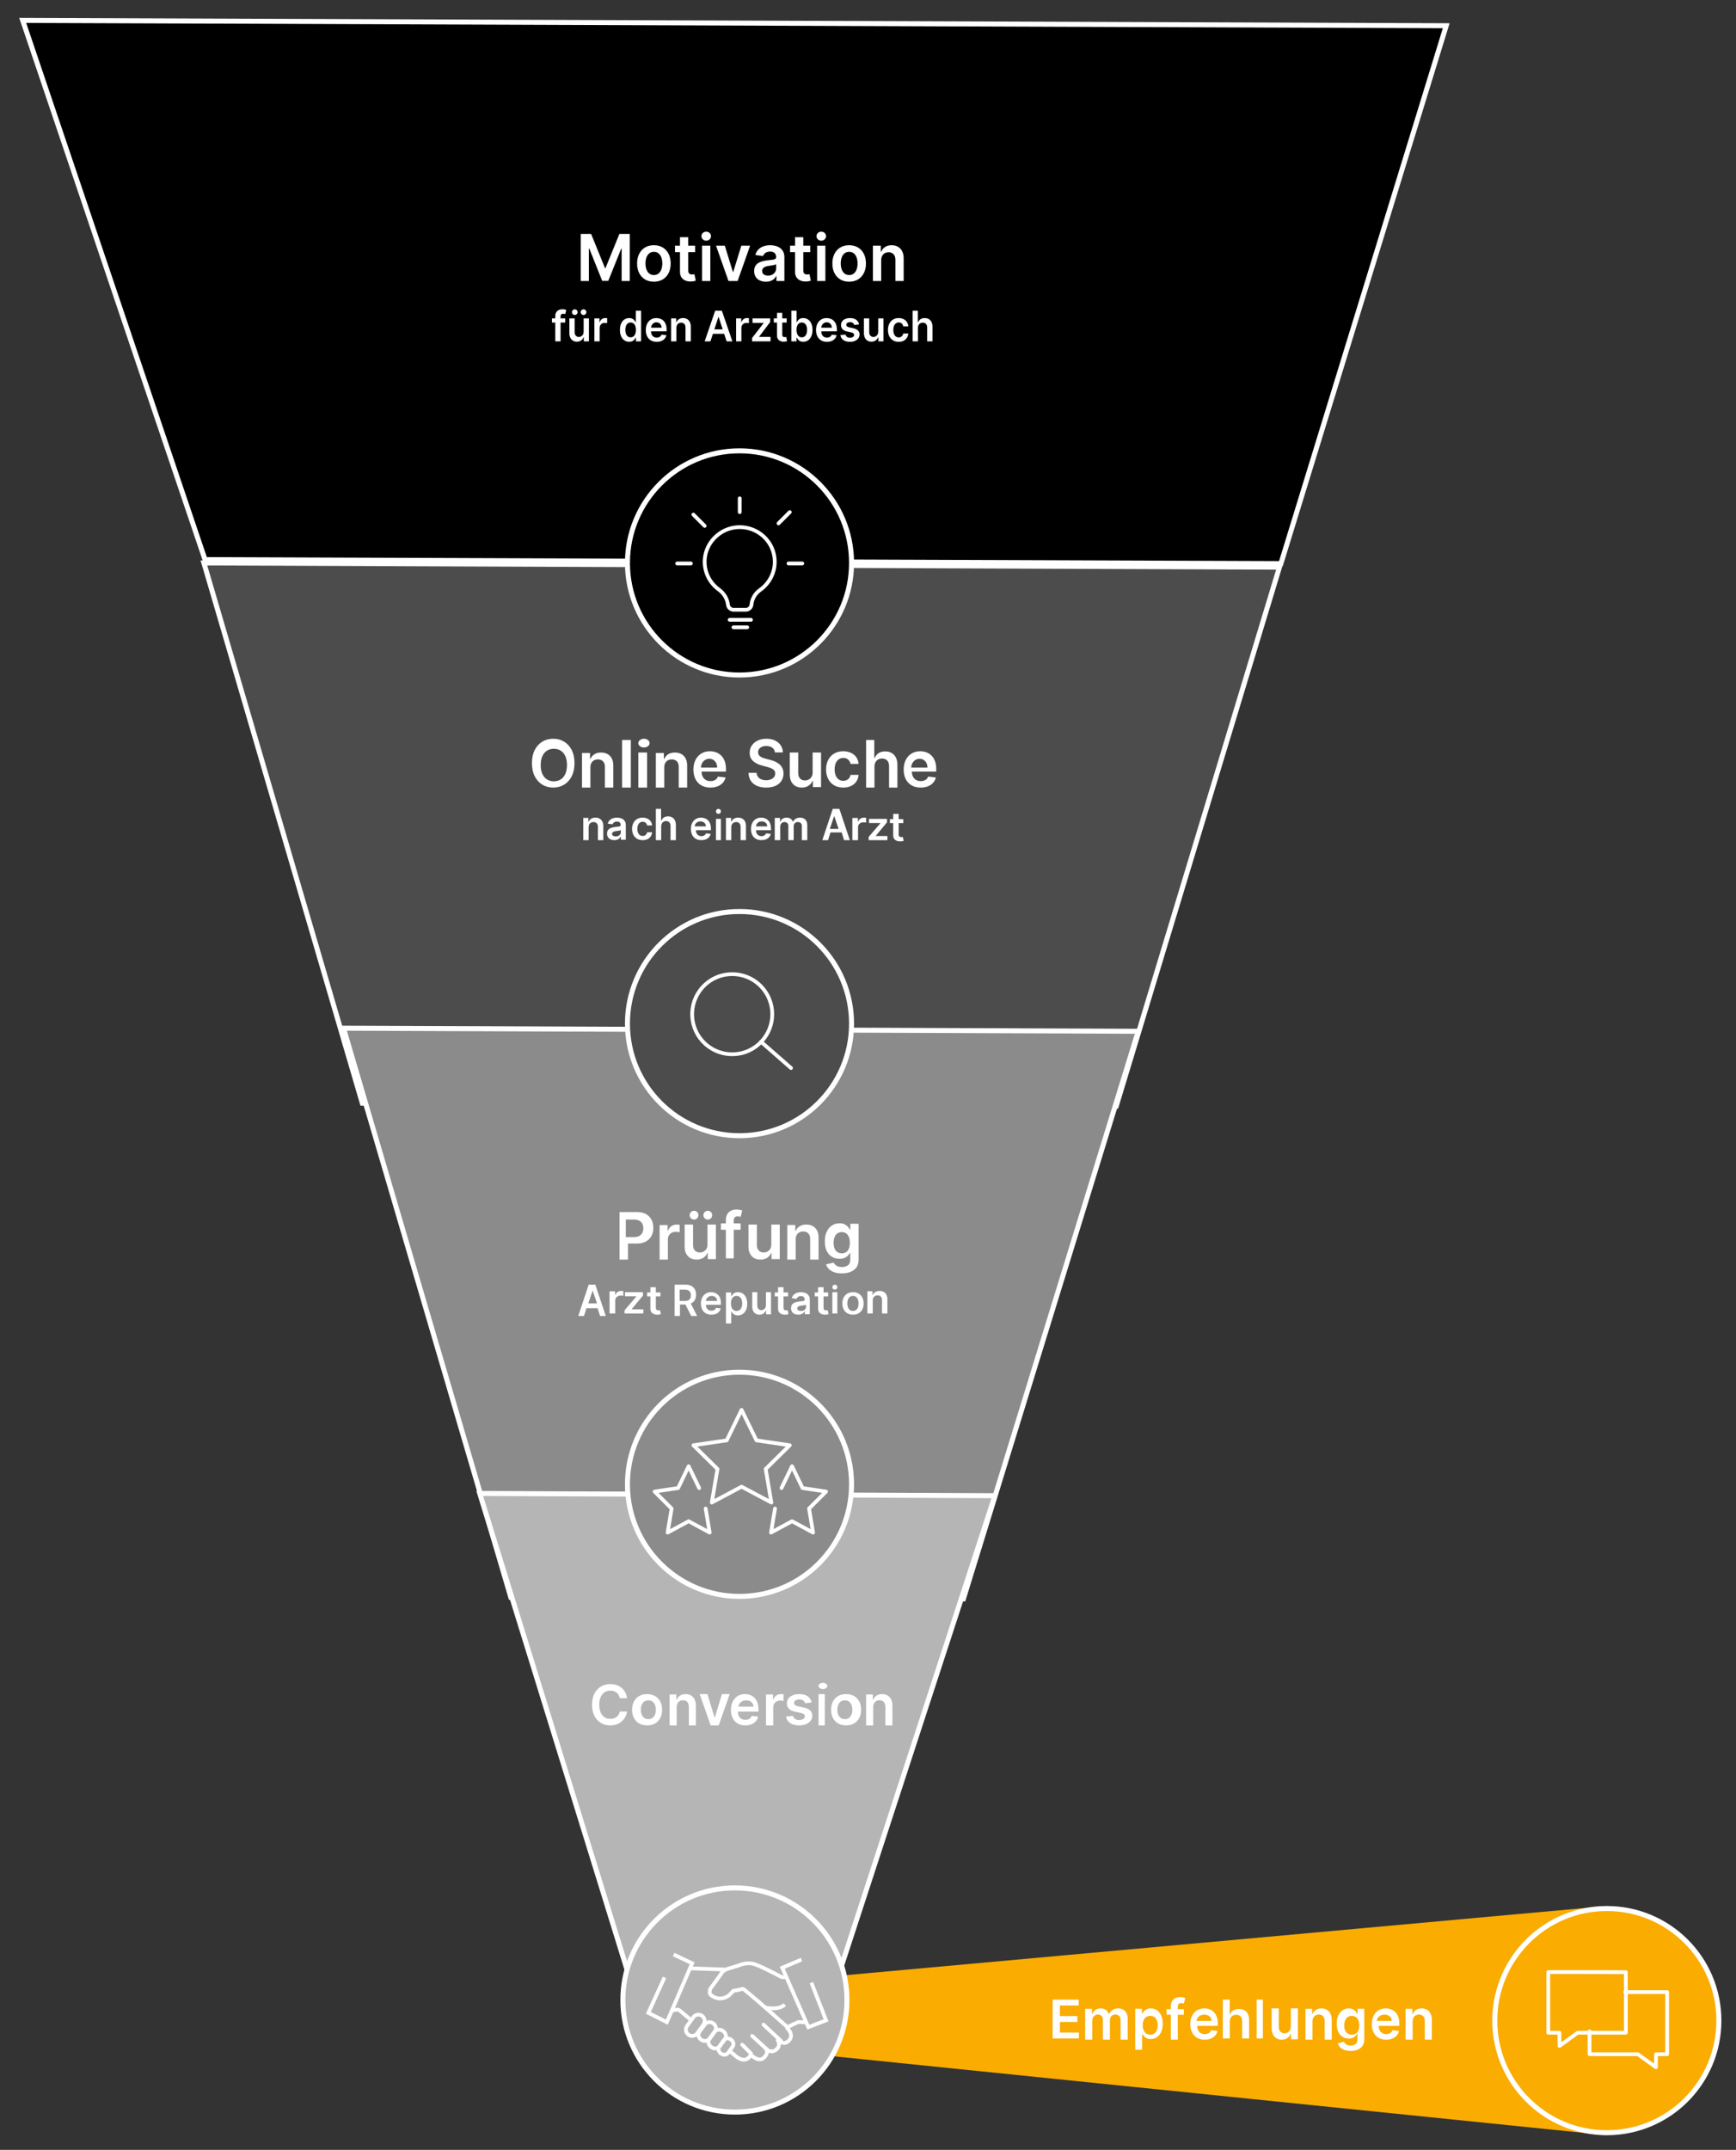<?xml version="1.0" encoding="UTF-8"?>
<svg xmlns="http://www.w3.org/2000/svg" xmlns:xlink="http://www.w3.org/1999/xlink" width="1387px" height="1717px" viewBox="0 0 1387 1717" version="1.1">
  
  <rect x="0" y="0" width="1387" height="1717" fill="#333333" stroke="none"/>
  
  <g id="Praxismarketing-Copy" stroke="none" stroke-width="1" fill="none" fill-rule="evenodd">
    <polygon id="Path-35" fill="#FAAC01" transform="translate(957.66, 1613.775) rotate(-270) translate(-957.66, -1613.775) " points="866.135 1287.889 924.849 1934.037 982.647 1939.661 1049.185 1287.889"></polygon>
    <polygon id="Path" stroke="#FFFFFF" stroke-width="4" fill="#000000" points="1023.394 450.128 1155.475 20.547 18.136 16.3 163.807 446.943"></polygon>
    <polygon id="Path" stroke="#FFFFFF" stroke-width="4" fill="#4C4C4C" points="162.893 449.579 289.488 881.066 891.826 883.407 1022.25 452.983"></polygon>
    <polygon id="Path" stroke="#FFFFFF" stroke-width="4" fill="#8B8B8B" points="274.467 821.17 408.089 1275.618 769.72 1276.964 909.395 823.636"></polygon>
    <polygon id="Path" stroke="#FFFFFF" stroke-width="4" fill="#B5B5B5" points="383.285 1192.761 516.816 1624.248 654.481 1624.758 794.902 1194.547"></polygon>
    <circle id="Oval" stroke="#FFFFFF" stroke-width="4" fill="#000000" cx="590.833" cy="449.579" r="89.525"></circle>
    <circle id="Oval" stroke="#FFFFFF" stroke-width="4" fill="#4C4C4C" cx="590.833" cy="817.509" r="89.525"></circle>
    <circle id="Oval" stroke="#FFFFFF" stroke-width="4" fill="#8B8B8B" cx="590.833" cy="1185.439" r="89.525"></circle>
    <circle id="Oval" stroke="#FFFFFF" stroke-width="4" fill="#B5B5B5" cx="587.172" cy="1597.301" r="89.525"></circle>
    <circle id="Oval" stroke="#FFFFFF" stroke-width="4" fill="#FAAC01" cx="1283.805" cy="1613.775" r="89.525"></circle>
    <g id="Group" transform="translate(221.072, 185.35)" fill="#FFFFFF" fill-rule="nonzero">
      <path d="M249.416,39.081 L249.416,13.185 L249.763,13.185 L260.078,38.97 L264.926,38.97 L275.242,13.24 L275.588,13.24 L275.588,39.081 L282.076,39.081 L282.076,1.468 L273.802,1.468 L262.721,28.722 L262.283,28.722 L251.202,1.468 L242.928,1.468 L242.928,39.081 L249.416,39.081 Z M301.359,39.632 C304.093,39.632 306.462,39.025 308.467,37.813 C310.472,36.601 312.024,34.906 313.123,32.726 C314.223,30.547 314.773,28 314.773,25.086 C314.773,22.172 314.223,19.619 313.123,17.428 C312.024,15.236 310.472,13.534 308.467,12.322 C306.462,11.11 304.093,10.504 301.359,10.504 C298.625,10.504 296.256,11.11 294.251,12.322 C292.246,13.534 290.694,15.236 289.594,17.428 C288.495,19.619 287.945,22.172 287.945,25.086 C287.945,28 288.495,30.547 289.594,32.726 C290.694,34.906 292.246,36.601 294.251,37.813 C296.256,39.025 298.625,39.632 301.359,39.632 Z M301.395,34.306 C299.876,34.306 298.616,33.892 297.613,33.066 C296.611,32.239 295.864,31.128 295.372,29.733 C294.88,28.337 294.634,26.782 294.634,25.068 C294.634,23.341 294.88,21.777 295.372,20.375 C295.864,18.973 296.611,17.856 297.613,17.024 C298.616,16.191 299.876,15.775 301.395,15.775 C302.878,15.775 304.117,16.191 305.113,17.024 C306.11,17.856 306.854,18.973 307.346,20.375 C307.838,21.777 308.084,23.341 308.084,25.068 C308.084,26.782 307.838,28.337 307.346,29.733 C306.854,31.128 306.11,32.239 305.113,33.066 C304.117,33.892 302.878,34.306 301.395,34.306 Z M330.345,39.47 L330.957,39.466 C331.893,39.442 332.685,39.356 333.335,39.209 C333.985,39.062 334.487,38.928 334.839,38.805 L334.839,38.805 L333.727,33.608 C333.545,33.657 333.281,33.712 332.934,33.773 C332.588,33.834 332.208,33.865 331.795,33.865 C331.249,33.865 330.75,33.779 330.301,33.608 C329.851,33.436 329.49,33.115 329.216,32.643 C328.943,32.172 328.806,31.49 328.806,30.596 L328.806,30.596 L328.805,16.015 L334.329,16.014 L334.329,10.871 L328.805,10.873 L328.806,4.113 L322.209,4.113 L322.208,10.873 L318.236,10.871 L318.236,16.014 L322.208,16.015 L322.209,31.698 C322.198,33.284 322.504,34.633 323.128,35.744 L323.348,36.105 C324.119,37.281 325.167,38.147 326.492,38.704 C327.816,39.261 329.305,39.515 330.957,39.466 L330.345,39.47 Z M343.168,6.868 C344.225,6.868 345.127,6.516 345.875,5.812 C346.622,5.108 346.995,4.26 346.995,3.268 C346.995,2.264 346.622,1.41 345.875,0.706 C345.127,0.002 344.225,-0.35 343.168,-0.35 C342.123,-0.35 341.224,0.002 340.471,0.706 C339.717,1.41 339.341,2.264 339.341,3.268 C339.341,4.26 339.717,5.108 340.471,5.812 C341.224,6.516 342.123,6.868 343.168,6.868 Z M346.449,39.081 L346.449,10.871 L339.851,10.871 L339.851,39.081 L346.449,39.081 Z M368.264,39.081 L378.234,10.871 L371.217,10.871 L364.765,31.826 L364.474,31.826 L358.04,10.871 L351.005,10.871 L360.974,39.081 L368.264,39.081 Z M390.846,39.65 C392.304,39.65 393.577,39.445 394.664,39.035 C395.752,38.625 396.657,38.08 397.38,37.4 C398.103,36.721 398.665,35.989 399.066,35.205 L399.066,35.205 L399.284,35.205 L399.284,39.081 L405.627,39.081 L405.627,20.201 C405.627,18.328 405.29,16.767 404.615,15.518 C403.941,14.269 403.051,13.28 401.945,12.552 C400.839,11.823 399.618,11.3 398.282,10.981 C396.945,10.663 395.603,10.504 394.254,10.504 C392.298,10.504 390.512,10.795 388.896,11.376 C387.28,11.958 385.913,12.827 384.795,13.984 C383.677,15.141 382.875,16.577 382.389,18.291 L382.389,18.291 L388.549,19.172 C388.878,18.205 389.512,17.366 390.454,16.656 C391.396,15.946 392.674,15.591 394.29,15.591 C395.821,15.591 396.994,15.971 397.808,16.73 C398.622,17.489 399.029,18.56 399.029,19.944 L399.029,19.944 L399.029,20.054 C399.029,20.691 398.795,21.159 398.327,21.459 C397.86,21.759 397.115,21.979 396.095,22.12 C395.074,22.261 393.744,22.417 392.103,22.588 C390.743,22.735 389.427,22.971 388.158,23.295 C386.888,23.62 385.749,24.094 384.74,24.719 C383.732,25.343 382.936,26.176 382.353,27.216 C381.77,28.257 381.478,29.573 381.478,31.165 C381.478,33.014 381.888,34.569 382.708,35.83 C383.528,37.091 384.646,38.043 386.062,38.686 C387.477,39.329 389.072,39.65 390.846,39.65 Z M392.559,34.765 C391.186,34.765 390.056,34.452 389.169,33.828 C388.282,33.204 387.839,32.279 387.839,31.055 C387.839,30.198 388.063,29.497 388.513,28.952 C388.963,28.407 389.576,27.982 390.354,27.676 C391.131,27.37 392.012,27.149 392.996,27.014 C393.434,26.953 393.95,26.88 394.546,26.794 C395.141,26.708 395.742,26.61 396.35,26.5 C396.957,26.39 397.507,26.261 397.999,26.115 C398.491,25.968 398.841,25.808 399.047,25.637 L399.047,25.637 L399.047,28.961 C399.047,30.002 398.783,30.963 398.255,31.845 C397.726,32.726 396.976,33.433 396.004,33.966 C395.032,34.498 393.883,34.765 392.559,34.765 Z M422.274,39.47 L422.886,39.466 C423.822,39.442 424.615,39.356 425.265,39.209 C425.915,39.062 426.416,38.928 426.768,38.805 L426.768,38.805 L425.656,33.608 C425.474,33.657 425.21,33.712 424.864,33.773 C424.517,33.834 424.138,33.865 423.725,33.865 C423.178,33.865 422.68,33.779 422.23,33.608 C421.781,33.436 421.419,33.115 421.146,32.643 C420.872,32.172 420.736,31.49 420.736,30.596 L420.736,30.596 L420.735,16.015 L426.258,16.014 L426.258,10.871 L420.735,10.873 L420.736,4.113 L414.138,4.113 L414.136,10.873 L410.165,10.871 L410.165,16.014 L414.136,16.015 L414.138,31.698 C414.127,33.284 414.434,34.633 415.057,35.744 L415.277,36.105 C416.049,37.281 417.097,38.147 418.421,38.704 C419.745,39.261 421.234,39.515 422.886,39.466 L422.274,39.47 Z M435.097,6.868 C436.154,6.868 437.057,6.516 437.804,5.812 C438.551,5.108 438.925,4.26 438.925,3.268 C438.925,2.264 438.551,1.41 437.804,0.706 C437.057,0.002 436.154,-0.35 435.097,-0.35 C434.052,-0.35 433.153,0.002 432.4,0.706 C431.647,1.41 431.27,2.264 431.27,3.268 C431.27,4.26 431.647,5.108 432.4,5.812 C433.153,6.516 434.052,6.868 435.097,6.868 Z M438.378,39.081 L438.378,10.871 L431.78,10.871 L431.78,39.081 L438.378,39.081 Z M457.369,39.632 C460.103,39.632 462.472,39.025 464.477,37.813 C466.482,36.601 468.034,34.906 469.133,32.726 C470.233,30.547 470.783,28 470.783,25.086 C470.783,22.172 470.233,19.619 469.133,17.428 C468.034,15.236 466.482,13.534 464.477,12.322 C462.472,11.11 460.103,10.504 457.369,10.504 C454.635,10.504 452.266,11.11 450.261,12.322 C448.256,13.534 446.704,15.236 445.604,17.428 C444.505,19.619 443.955,22.172 443.955,25.086 C443.955,28 444.505,30.547 445.604,32.726 C446.704,34.906 448.256,36.601 450.261,37.813 C452.266,39.025 454.635,39.632 457.369,39.632 Z M457.405,34.306 C455.886,34.306 454.626,33.892 453.623,33.066 C452.621,32.239 451.874,31.128 451.382,29.733 C450.89,28.337 450.644,26.782 450.644,25.068 C450.644,23.341 450.89,21.777 451.382,20.375 C451.874,18.973 452.621,17.856 453.623,17.024 C454.626,16.191 455.886,15.775 457.405,15.775 C458.888,15.775 460.127,16.191 461.123,17.024 C462.12,17.856 462.864,18.973 463.356,20.375 C463.848,21.777 464.094,23.341 464.094,25.068 C464.094,26.782 463.848,28.337 463.356,29.733 C462.864,31.128 462.12,32.239 461.123,33.066 C460.127,33.892 458.888,34.306 457.405,34.306 Z M482.957,39.081 L482.957,22.552 C482.957,21.193 483.209,20.036 483.714,19.081 C484.218,18.126 484.917,17.394 485.81,16.886 C486.703,16.378 487.726,16.124 488.881,16.124 C490.582,16.124 491.915,16.656 492.881,17.722 C493.847,18.787 494.33,20.262 494.33,22.148 L494.33,22.148 L494.33,39.081 L500.928,39.081 L500.928,21.119 C500.94,18.866 500.548,16.95 499.752,15.371 C498.956,13.791 497.838,12.585 496.399,11.753 C494.959,10.92 493.273,10.504 491.341,10.504 C489.251,10.504 487.499,10.969 486.083,11.9 C484.668,12.83 483.638,14.085 482.994,15.665 L482.994,15.665 L482.666,15.665 L482.666,10.871 L476.36,10.871 L476.36,39.081 L482.957,39.081 Z" id="Motivation"></path>
      <path d="M226.807,87.291 L226.806,72.271 L230.514,72.27 L230.514,68.921 L226.806,68.922 L226.807,67.474 C226.807,66.859 226.925,66.366 227.162,65.994 L227.29,65.818 C227.613,65.431 228.167,65.238 228.952,65.238 C229.286,65.238 229.589,65.268 229.861,65.327 C230.133,65.387 230.359,65.445 230.537,65.501 L230.537,65.501 L231.377,62.152 C231.105,62.057 230.685,61.949 230.118,61.829 C229.55,61.71 228.901,61.65 228.171,61.65 C227.137,61.65 226.196,61.853 225.349,62.26 C224.502,62.666 223.828,63.28 223.326,64.102 C222.825,64.923 222.574,65.951 222.574,67.187 L222.574,67.187 L222.574,68.922 L219.928,68.921 L219.928,72.27 L222.574,72.271 L222.574,87.291 L226.807,87.291 Z M238.174,66.218 C238.803,66.218 239.334,65.995 239.765,65.549 C240.197,65.102 240.412,64.576 240.412,63.97 C240.412,63.332 240.197,62.796 239.765,62.362 C239.334,61.927 238.803,61.71 238.174,61.71 C237.56,61.71 237.029,61.927 236.582,62.362 C236.135,62.796 235.912,63.332 235.912,63.97 C235.912,64.576 236.135,65.102 236.582,65.549 C237.029,65.995 237.56,66.218 238.174,66.218 Z M245.169,66.218 C245.799,66.218 246.329,65.995 246.76,65.549 C247.192,65.102 247.407,64.576 247.407,63.97 C247.407,63.332 247.192,62.796 246.76,62.362 C246.329,61.927 245.799,61.71 245.169,61.71 C244.555,61.71 244.024,61.927 243.578,62.362 C243.131,62.796 242.907,63.332 242.907,63.97 C242.907,64.576 243.131,65.102 243.578,65.549 C244.024,65.995 244.555,66.218 245.169,66.218 Z M239.794,87.53 C241.139,87.53 242.272,87.203 243.193,86.55 C244.114,85.896 244.776,85.055 245.181,84.026 L245.181,84.026 L245.367,84.026 L245.367,87.291 L249.459,87.291 L249.459,68.921 L245.239,68.921 L245.239,79.565 C245.239,80.498 245.05,81.274 244.673,81.891 C244.297,82.509 243.817,82.974 243.234,83.285 C242.651,83.596 242.048,83.751 241.427,83.751 C240.416,83.751 239.6,83.408 238.978,82.723 C238.356,82.037 238.046,81.112 238.046,79.948 L238.046,79.948 L238.046,68.921 L233.825,68.921 L233.825,80.618 C233.825,82.085 234.078,83.335 234.583,84.367 C235.088,85.4 235.79,86.185 236.687,86.723 C237.585,87.261 238.621,87.53 239.794,87.53 Z M258.017,87.291 L258.017,76.492 C258.017,75.71 258.192,75.021 258.541,74.423 C258.891,73.825 259.371,73.356 259.981,73.017 C260.591,72.679 261.281,72.509 262.051,72.509 C262.408,72.509 262.779,72.535 263.164,72.587 C263.549,72.639 263.831,72.697 264.009,72.76 L264.009,72.76 L264.009,68.778 C263.815,68.738 263.572,68.708 263.281,68.688 C262.989,68.668 262.727,68.658 262.494,68.658 C261.468,68.658 260.557,68.947 259.76,69.525 C258.963,70.103 258.402,70.923 258.075,71.983 L258.075,71.983 L257.889,71.983 L257.889,68.921 L253.796,68.921 L253.796,87.291 L258.017,87.291 Z M281.614,87.614 C282.64,87.614 283.491,87.439 284.167,87.088 C284.843,86.737 285.388,86.312 285.799,85.814 C286.211,85.316 286.526,84.843 286.744,84.397 L286.744,84.397 L287,84.397 L287,87.291 L291.151,87.291 L291.151,62.798 L286.919,62.798 L286.919,71.959 L286.744,71.959 C286.526,71.513 286.219,71.036 285.823,70.53 C285.426,70.024 284.89,69.589 284.214,69.226 C283.538,68.864 282.675,68.682 281.626,68.682 C280.25,68.682 279.002,69.043 277.883,69.764 C276.764,70.486 275.876,71.55 275.219,72.958 C274.562,74.365 274.234,76.089 274.234,78.13 C274.234,80.147 274.557,81.862 275.202,83.273 C275.847,84.684 276.725,85.76 277.837,86.502 C278.948,87.243 280.207,87.614 281.614,87.614 Z M282.792,84.062 C281.867,84.062 281.087,83.805 280.454,83.291 C279.821,82.776 279.343,82.071 279.02,81.174 C278.697,80.277 278.536,79.254 278.536,78.106 C278.536,76.966 278.695,75.954 279.014,75.069 C279.333,74.183 279.807,73.49 280.436,72.988 C281.066,72.485 281.851,72.234 282.792,72.234 C283.701,72.234 284.468,72.477 285.094,72.964 C285.72,73.45 286.194,74.132 286.516,75.009 C286.839,75.886 287,76.918 287,78.106 C287,79.294 286.837,80.335 286.511,81.228 C286.184,82.121 285.706,82.816 285.077,83.315 C284.447,83.813 283.685,84.062 282.792,84.062 Z M303.591,87.65 C304.982,87.65 306.218,87.433 307.298,86.998 C308.378,86.564 309.266,85.95 309.962,85.156 C310.658,84.363 311.13,83.432 311.379,82.364 L311.379,82.364 L307.438,81.909 C307.251,82.428 306.976,82.862 306.61,83.213 C306.245,83.564 305.814,83.829 305.316,84.008 C304.819,84.188 304.263,84.277 303.649,84.277 C302.732,84.277 301.931,84.076 301.247,83.673 C300.563,83.271 300.031,82.689 299.65,81.927 C299.269,81.166 299.079,80.251 299.079,79.183 L299.079,79.291 L311.553,79.29 L311.553,77.963 C311.553,76.352 311.336,74.963 310.901,73.795 C310.465,72.627 309.869,71.664 309.111,70.907 C308.353,70.149 307.483,69.589 306.499,69.226 C305.516,68.864 304.473,68.682 303.369,68.682 C301.659,68.682 300.171,69.083 298.904,69.884 C297.637,70.685 296.652,71.802 295.948,73.233 C295.245,74.664 294.893,76.324 294.893,78.214 C294.893,80.135 295.243,81.804 295.943,83.219 C296.642,84.634 297.643,85.726 298.945,86.496 C300.247,87.265 301.795,87.65 303.591,87.65 Z M299.097,76.23 C299.153,75.564 299.331,74.944 299.632,74.369 C299.994,73.679 300.501,73.121 301.154,72.695 C301.807,72.268 302.565,72.055 303.427,72.055 C304.236,72.055 304.945,72.242 305.555,72.617 C306.165,72.992 306.641,73.504 306.983,74.154 C307.325,74.803 307.5,75.543 307.508,76.372 L307.508,76.372 L299.089,76.374 L299.097,76.23 Z M319.341,87.291 L319.341,76.528 C319.341,75.643 319.503,74.889 319.825,74.267 C320.148,73.645 320.595,73.169 321.166,72.838 C321.737,72.507 322.392,72.342 323.131,72.342 C324.219,72.342 325.072,72.689 325.69,73.382 C326.308,74.076 326.617,75.037 326.617,76.264 L326.617,76.264 L326.617,87.291 L330.837,87.291 L330.837,75.595 C330.845,74.128 330.594,72.88 330.085,71.851 C329.576,70.823 328.861,70.038 327.94,69.495 C327.019,68.953 325.94,68.682 324.704,68.682 C323.368,68.682 322.246,68.985 321.341,69.591 C320.435,70.197 319.777,71.014 319.365,72.043 L319.365,72.043 L319.155,72.043 L319.155,68.921 L315.121,68.921 L315.121,87.291 L319.341,87.291 Z M346.541,87.291 L348.514,81.253 L357.493,81.253 L359.471,87.291 L364.087,87.291 L355.67,62.798 L350.33,62.798 L341.924,87.291 L346.541,87.291 Z M356.324,77.689 L349.679,77.689 L352.907,67.821 L353.093,67.821 L356.324,77.689 Z M371.269,87.291 L371.269,76.492 C371.269,75.71 371.444,75.021 371.794,74.423 C372.144,73.825 372.624,73.356 373.234,73.017 C373.844,72.679 374.534,72.509 375.303,72.509 C375.661,72.509 376.032,72.535 376.417,72.587 C376.801,72.639 377.083,72.697 377.262,72.76 L377.262,72.76 L377.262,68.778 C377.067,68.738 376.825,68.708 376.533,68.688 C376.242,68.668 375.979,68.658 375.746,68.658 C374.72,68.658 373.809,68.947 373.012,69.525 C372.216,70.103 371.654,70.923 371.328,71.983 L371.328,71.983 L371.141,71.983 L371.141,68.921 L367.049,68.921 L367.049,87.291 L371.269,87.291 Z M394.54,87.291 L394.54,83.703 L385.446,83.703 L385.446,83.548 L394.237,71.875 L394.237,68.921 L380.141,68.921 L380.141,72.509 L389.072,72.509 L389.072,72.665 L379.838,84.54 L379.838,87.291 L394.54,87.291 Z M404.854,87.544 L405.301,87.542 C405.899,87.526 406.407,87.471 406.822,87.375 C407.238,87.279 407.559,87.191 407.784,87.112 L407.784,87.112 L407.073,83.727 C406.956,83.759 406.787,83.795 406.566,83.835 C406.344,83.875 406.101,83.895 405.837,83.895 C405.487,83.895 405.169,83.839 404.881,83.727 C404.594,83.616 404.362,83.406 404.188,83.099 C404.013,82.792 403.925,82.348 403.925,81.766 L403.925,81.766 L403.925,72.271 L407.458,72.27 L407.458,68.921 L403.925,68.922 L403.925,64.52 L399.705,64.52 L399.704,68.922 L397.163,68.921 L397.163,72.27 L399.704,72.271 L399.705,82.483 C399.698,83.488 399.883,84.346 400.26,85.058 L400.433,85.354 C400.927,86.119 401.597,86.683 402.445,87.046 C403.292,87.409 404.244,87.574 405.301,87.542 L404.854,87.544 Z M420.702,87.614 C422.109,87.614 423.368,87.243 424.479,86.502 C425.591,85.76 426.469,84.684 427.114,83.273 C427.759,81.862 428.082,80.147 428.082,78.13 C428.082,76.089 427.754,74.365 427.097,72.958 C426.44,71.55 425.554,70.486 424.439,69.764 C423.323,69.043 422.074,68.682 420.69,68.682 C419.641,68.682 418.778,68.864 418.102,69.226 C417.426,69.589 416.89,70.024 416.493,70.53 C416.097,71.036 415.79,71.513 415.572,71.959 L415.572,71.959 L415.397,71.959 L415.397,62.798 L411.177,62.798 L411.177,87.291 L415.327,87.291 L415.327,84.397 L415.572,84.397 C415.798,84.843 416.114,85.316 416.522,85.814 C416.93,86.312 417.473,86.737 418.149,87.088 C418.825,87.439 419.676,87.614 420.702,87.614 Z M419.525,84.062 C418.631,84.062 417.871,83.813 417.245,83.315 C416.62,82.816 416.142,82.121 415.811,81.228 C415.481,80.335 415.316,79.294 415.316,78.106 C415.316,76.918 415.477,75.886 415.8,75.009 C416.122,74.132 416.598,73.45 417.228,72.964 C417.857,72.477 418.623,72.234 419.525,72.234 C420.465,72.234 421.25,72.485 421.88,72.988 C422.509,73.49 422.983,74.183 423.302,75.069 C423.621,75.954 423.78,76.966 423.78,78.106 C423.78,79.254 423.619,80.277 423.296,81.174 C422.974,82.071 422.497,82.776 421.868,83.291 C421.238,83.805 420.457,84.062 419.525,84.062 Z M439.612,87.65 C441.004,87.65 442.239,87.433 443.32,86.998 C444.4,86.564 445.288,85.95 445.984,85.156 C446.68,84.363 447.152,83.432 447.4,82.364 L447.4,82.364 L443.46,81.909 C443.273,82.428 442.997,82.862 442.632,83.213 C442.267,83.564 441.835,83.829 441.338,84.008 C440.84,84.188 440.285,84.277 439.671,84.277 C438.754,84.277 437.953,84.076 437.269,83.673 C436.585,83.271 436.053,82.689 435.672,81.927 C435.291,81.166 435.1,80.251 435.1,79.183 L435.101,79.291 L447.575,79.29 L447.575,77.963 C447.575,76.352 447.358,74.963 446.922,73.795 C446.487,72.627 445.891,71.664 445.133,70.907 C444.375,70.149 443.504,69.589 442.521,69.226 C441.538,68.864 440.495,68.682 439.391,68.682 C437.681,68.682 436.193,69.083 434.926,69.884 C433.659,70.685 432.674,71.802 431.97,73.233 C431.267,74.664 430.915,76.324 430.915,78.214 C430.915,80.135 431.265,81.804 431.964,83.219 C432.664,84.634 433.665,85.726 434.966,86.496 C436.268,87.265 437.817,87.65 439.612,87.65 Z M435.119,76.23 C435.175,75.564 435.353,74.944 435.654,74.369 C436.016,73.679 436.523,73.121 437.176,72.695 C437.829,72.268 438.586,72.055 439.449,72.055 C440.258,72.055 440.967,72.242 441.577,72.617 C442.187,72.992 442.663,73.504 443.005,74.154 C443.347,74.803 443.522,75.543 443.53,76.372 L443.53,76.372 L435.11,76.374 L435.119,76.23 Z M458.033,87.65 C459.525,87.65 460.847,87.403 461.997,86.908 C463.147,86.414 464.047,85.726 464.696,84.845 C465.345,83.964 465.673,82.946 465.681,81.79 C465.673,80.474 465.256,79.41 464.428,78.597 C463.6,77.783 462.339,77.189 460.645,76.815 L460.645,76.815 L457.59,76.145 C456.681,75.93 456.03,75.655 455.637,75.32 C455.245,74.985 455.052,74.55 455.06,74.016 C455.052,73.394 455.346,72.888 455.94,72.497 C456.535,72.107 457.271,71.911 458.15,71.911 C458.803,71.911 459.354,72.019 459.805,72.234 C460.256,72.449 460.616,72.732 460.884,73.083 C461.152,73.434 461.34,73.809 461.449,74.207 L461.449,74.207 L465.296,73.777 C465.009,72.214 464.261,70.974 463.052,70.057 C461.844,69.141 460.19,68.682 458.091,68.682 C456.661,68.682 455.4,68.911 454.308,69.37 C453.216,69.828 452.365,70.474 451.755,71.307 C451.145,72.14 450.844,73.123 450.851,74.255 C450.844,75.595 451.252,76.701 452.076,77.574 C452.899,78.447 454.17,79.067 455.888,79.434 L455.888,79.434 L458.942,80.092 C459.766,80.275 460.375,80.538 460.767,80.881 C461.16,81.224 461.356,81.658 461.356,82.184 C461.356,82.806 461.051,83.329 460.441,83.751 C459.83,84.174 459.024,84.385 458.021,84.385 C457.05,84.385 456.261,84.174 455.655,83.751 C455.048,83.329 454.652,82.703 454.466,81.873 L454.466,81.873 L450.35,82.28 C450.607,83.97 451.403,85.288 452.74,86.233 C454.077,87.178 455.841,87.65 458.033,87.65 Z M475.136,87.53 C476.481,87.53 477.614,87.203 478.535,86.55 C479.456,85.896 480.119,85.055 480.523,84.026 L480.523,84.026 L480.709,84.026 L480.709,87.291 L484.801,87.291 L484.801,68.921 L480.581,68.921 L480.581,79.565 C480.581,80.498 480.393,81.274 480.016,81.891 C479.639,82.509 479.159,82.974 478.576,83.285 C477.993,83.596 477.39,83.751 476.769,83.751 C475.758,83.751 474.942,83.408 474.32,82.723 C473.698,82.037 473.388,81.112 473.388,79.948 L473.388,79.948 L473.388,68.921 L469.167,68.921 L469.167,80.618 C469.167,82.085 469.42,83.335 469.925,84.367 C470.43,85.4 471.132,86.185 472.029,86.723 C472.927,87.261 473.963,87.53 475.136,87.53 Z M496.95,87.65 C498.45,87.65 499.756,87.369 500.867,86.807 C501.979,86.245 502.857,85.463 503.502,84.463 C504.147,83.462 504.52,82.312 504.621,81.012 L504.621,81.012 L500.587,81.012 C500.463,81.674 500.234,82.236 499.899,82.699 C499.565,83.161 499.151,83.514 498.658,83.757 C498.164,84 497.607,84.122 496.985,84.122 C496.106,84.122 495.343,83.881 494.694,83.398 C494.045,82.916 493.542,82.226 493.184,81.329 C492.826,80.432 492.648,79.358 492.648,78.106 C492.648,76.87 492.828,75.81 493.19,74.925 C493.551,74.04 494.058,73.36 494.711,72.886 C495.364,72.411 496.122,72.174 496.985,72.174 C498.003,72.174 498.817,72.471 499.427,73.065 C500.037,73.659 500.424,74.399 500.587,75.284 L500.587,75.284 L504.621,75.284 C504.528,73.96 504.147,72.802 503.479,71.81 C502.81,70.817 501.914,70.047 500.791,69.501 C499.668,68.955 498.38,68.682 496.926,68.682 C495.178,68.682 493.664,69.083 492.385,69.884 C491.107,70.685 490.118,71.802 489.418,73.233 C488.719,74.664 488.369,76.312 488.369,78.178 C488.369,80.036 488.713,81.676 489.401,83.099 C490.089,84.523 491.072,85.637 492.35,86.442 C493.629,87.247 495.162,87.65 496.95,87.65 Z M512.316,87.291 L512.316,76.528 C512.316,75.643 512.481,74.889 512.811,74.267 C513.142,73.645 513.6,73.169 514.187,72.838 C514.774,72.507 515.44,72.342 516.187,72.342 C517.298,72.342 518.163,72.687 518.781,73.376 C519.399,74.066 519.708,75.029 519.708,76.264 L519.708,76.264 L519.708,87.291 L523.928,87.291 L523.928,75.595 C523.928,74.112 523.673,72.856 523.164,71.827 C522.655,70.799 521.938,70.018 521.013,69.483 C520.088,68.949 519.004,68.682 517.761,68.682 C516.393,68.682 515.268,68.983 514.385,69.585 C513.503,70.187 512.852,71.006 512.432,72.043 L512.432,72.043 L512.223,72.043 L512.223,62.798 L508.095,62.798 L508.095,87.291 L512.316,87.291 Z" id="fürdenArztbesuch"></path>
    </g>
    <path d="M442,629 C445.24,629 448.139,628.228 450.699,626.683 C453.258,625.138 455.281,622.911 456.769,620.001 C458.256,617.091 459,613.59 459,609.5 C459,605.41 458.256,601.909 456.769,598.999 C455.281,596.089 453.258,593.862 450.699,592.317 C448.139,590.772 445.24,590 442,590 C438.76,590 435.861,590.772 433.301,592.317 C430.742,593.862 428.719,596.089 427.231,598.999 C425.744,601.909 425,605.41 425,609.5 C425,613.578 425.744,617.072 427.231,619.982 C428.719,622.892 430.742,625.123 433.301,626.674 C435.861,628.225 438.76,629 442,629 Z M442.5,624 C440.442,624 438.624,623.503 437.047,622.508 C435.469,621.514 434.234,620.049 433.34,618.115 C432.447,616.18 432,613.809 432,611 C432,608.191 432.447,605.82 433.34,603.885 C434.234,601.951 435.469,600.486 437.047,599.492 C438.624,598.497 440.442,598 442.5,598 C444.558,598 446.376,598.497 447.953,599.492 C449.531,600.486 450.766,601.951 451.66,603.885 C452.553,605.82 453,608.191 453,611 C453,613.809 452.553,616.18 451.66,618.115 C450.766,620.049 449.531,621.514 447.953,622.508 C446.376,623.503 444.558,624 442.5,624 Z M471.714,629 L471.714,612.805 C471.714,611.473 471.97,610.339 472.483,609.404 C472.996,608.468 473.707,607.751 474.616,607.253 C475.525,606.755 476.566,606.506 477.741,606.506 C479.472,606.506 480.829,607.028 481.812,608.072 C482.795,609.116 483.286,610.561 483.286,612.409 L483.286,612.409 L483.286,629 L490,629 L490,611.401 C490.012,609.194 489.613,607.316 488.804,605.769 C487.994,604.221 486.856,603.039 485.391,602.224 C483.926,601.408 482.21,601 480.245,601 C478.118,601 476.335,601.456 474.894,602.368 C473.454,603.279 472.406,604.509 471.751,606.057 L471.751,606.057 L471.417,606.057 L471.417,601.36 L465,601.36 L465,629 L471.714,629 Z M504,629 L504,591 L497,591 L497,629 L504,629 Z M514.5,597 C515.743,597 516.804,596.659 517.682,595.976 C518.561,595.293 519,594.471 519,593.509 C519,592.535 518.561,591.707 517.682,591.024 C516.804,590.341 515.743,590 514.5,590 C513.271,590 512.214,590.341 511.329,591.024 C510.443,591.707 510,592.535 510,593.509 C510,594.471 510.443,595.293 511.329,595.976 C512.214,596.659 513.271,597 514.5,597 Z M517,629 L517,601 L510,601 L510,629 L517,629 Z M530.714,629 L530.714,612.805 C530.714,611.473 530.97,610.339 531.483,609.404 C531.996,608.468 532.707,607.751 533.616,607.253 C534.525,606.755 535.566,606.506 536.741,606.506 C538.472,606.506 539.829,607.028 540.812,608.072 C541.795,609.116 542.286,610.561 542.286,612.409 L542.286,612.409 L542.286,629 L549,629 L549,611.401 C549.012,609.194 548.613,607.316 547.804,605.769 C546.994,604.221 545.856,603.039 544.391,602.224 C542.926,601.408 541.21,601 539.245,601 C537.118,601 535.335,601.456 533.894,602.368 C532.454,603.279 531.406,604.509 530.751,606.057 L530.751,606.057 L530.417,606.057 L530.417,601.36 L524,601.36 L524,629 L530.714,629 Z M567.573,629 C569.744,629 571.673,628.668 573.359,628.003 C575.045,627.339 576.431,626.4 577.516,625.188 C578.602,623.975 579.339,622.551 579.727,620.918 L579.727,620.918 L573.577,620.223 C573.286,621.016 572.856,621.68 572.286,622.216 C571.715,622.753 571.042,623.158 570.266,623.432 C569.49,623.706 568.622,623.844 567.664,623.844 C566.233,623.844 564.983,623.536 563.916,622.92 C562.849,622.305 562.018,621.415 561.423,620.251 C560.829,619.086 560.532,617.688 560.532,616.054 L560.535,616.221 L580,616.219 L580,614.189 C580,611.727 579.66,609.603 578.981,607.817 C578.302,606.031 577.371,604.559 576.188,603.401 C575.006,602.243 573.647,601.387 572.113,600.832 C570.578,600.277 568.95,600 567.227,600 C564.559,600 562.236,600.613 560.259,601.838 C558.282,603.063 556.744,604.769 555.647,606.957 C554.549,609.146 554,611.684 554,614.573 C554,617.511 554.546,620.062 555.638,622.225 C556.729,624.389 558.291,626.059 560.323,627.235 C562.354,628.412 564.771,629 567.573,629 Z M560.003,612.932 C560.073,611.79 560.352,610.73 560.841,609.752 C561.399,608.634 562.182,607.729 563.19,607.037 C564.198,606.346 565.368,606 566.7,606 C567.948,606 569.043,606.304 569.985,606.911 C570.927,607.519 571.662,608.349 572.19,609.403 C572.718,610.456 572.988,611.655 573,613 L573,613 L560,613 L560.003,612.932 Z M612.16,629 C615.081,629 617.572,628.528 619.632,627.584 C621.693,626.64 623.269,625.326 624.361,623.641 C625.454,621.957 626,620.004 626,617.783 C626,616.142 625.703,614.71 625.109,613.489 C624.516,612.267 623.711,611.224 622.696,610.361 C621.681,609.497 620.535,608.781 619.258,608.214 C617.982,607.646 616.655,607.196 615.277,606.862 L615.277,606.862 L611.858,605.974 C611.109,605.789 610.367,605.561 609.631,605.289 C608.895,605.018 608.224,604.681 607.618,604.28 C607.013,603.879 606.535,603.389 606.184,602.809 C605.834,602.229 605.659,601.544 605.659,600.754 C605.671,599.804 605.938,598.959 606.461,598.218 C606.983,597.478 607.737,596.892 608.723,596.46 C609.708,596.028 610.89,595.812 612.267,595.812 C614.226,595.812 615.821,596.262 617.05,597.163 C618.279,598.064 618.976,599.323 619.142,600.939 L619.142,600.939 L625.501,600.939 C625.466,598.804 624.89,596.913 623.774,595.266 C622.657,593.619 621.123,592.329 619.169,591.397 C617.216,590.466 614.945,590 612.356,590 C609.803,590 607.517,590.466 605.499,591.397 C603.48,592.329 601.886,593.634 600.716,595.312 C599.547,596.991 598.962,598.946 598.962,601.18 C598.962,603.895 599.832,606.07 601.571,607.705 C603.311,609.34 605.683,610.558 608.687,611.36 L608.687,611.36 L612.837,612.471 C614.143,612.816 615.286,613.208 616.266,613.646 C617.246,614.084 618.008,614.627 618.555,615.275 C619.101,615.923 619.38,616.74 619.392,617.728 C619.38,618.813 619.065,619.761 618.448,620.569 C617.83,621.377 616.978,622.006 615.892,622.457 C614.805,622.907 613.544,623.132 612.107,623.132 C610.729,623.132 609.486,622.916 608.375,622.485 C607.265,622.053 606.366,621.399 605.677,620.523 C604.988,619.646 604.596,618.548 604.501,617.228 L604.501,617.228 L598,617.228 C598.095,619.745 598.727,621.88 599.897,623.632 C601.067,625.384 602.693,626.717 604.777,627.63 C606.861,628.543 609.322,629 612.16,629 Z M640.545,629 C642.695,629 644.507,628.508 645.979,627.524 C647.452,626.541 648.512,625.275 649.158,623.728 L649.158,623.728 L649.456,623.728 L649.456,628.64 L656,628.64 L656,601 L649.251,601 L649.251,617.015 C649.251,618.419 648.95,619.586 648.347,620.515 C647.744,621.445 646.977,622.144 646.045,622.612 C645.113,623.08 644.149,623.314 643.155,623.314 C641.539,623.314 640.234,622.798 639.24,621.766 C638.246,620.734 637.749,619.343 637.749,617.591 L637.749,617.591 L637.749,601 L631,601 L631,618.599 C631,620.806 631.404,622.687 632.212,624.24 C633.02,625.794 634.141,626.976 635.577,627.785 C637.012,628.595 638.668,629 640.545,629 Z M673.727,629 C676.127,629 678.216,628.57 679.994,627.711 C681.772,626.852 683.177,625.657 684.209,624.127 C685.242,622.597 685.838,620.839 686,618.852 L686,618.852 L679.547,618.852 C679.348,619.864 678.981,620.723 678.446,621.43 C677.912,622.137 677.249,622.676 676.46,623.048 C675.67,623.42 674.778,623.606 673.783,623.606 C672.378,623.606 671.157,623.237 670.118,622.5 C669.08,621.762 668.275,620.708 667.703,619.336 C667.131,617.965 666.845,616.322 666.845,614.409 C666.845,612.519 667.134,610.898 667.712,609.545 C668.291,608.192 669.102,607.152 670.146,606.427 C671.191,605.702 672.403,605.339 673.783,605.339 C675.412,605.339 676.715,605.793 677.691,606.701 C678.667,607.61 679.286,608.74 679.547,610.093 L679.547,610.093 L686,610.093 C685.851,608.07 685.242,606.299 684.172,604.782 C683.103,603.264 681.67,602.088 679.873,601.253 C678.076,600.418 676.015,600 673.69,600 C670.892,600 668.471,600.613 666.425,601.838 C664.38,603.063 662.798,604.769 661.679,606.957 C660.56,609.146 660,611.666 660,614.518 C660,617.359 660.55,619.867 661.651,622.043 C662.751,624.218 664.324,625.922 666.369,627.153 C668.415,628.384 670.868,629 673.727,629 Z M698.664,629 L698.664,612.301 C698.664,610.928 698.925,609.759 699.447,608.794 C699.968,607.829 700.692,607.09 701.619,606.577 C702.546,606.063 703.598,605.807 704.776,605.807 C706.531,605.807 707.897,606.342 708.872,607.412 C709.848,608.482 710.336,609.975 710.336,611.893 L710.336,611.893 L710.336,629 L717,629 L717,610.854 C717,608.553 716.598,606.604 715.794,605.009 C714.99,603.413 713.858,602.201 712.398,601.372 C710.937,600.543 709.225,600.129 707.261,600.129 C705.101,600.129 703.325,600.596 701.932,601.53 C700.539,602.464 699.511,603.735 698.848,605.343 L698.848,605.343 L698.517,605.343 L698.517,591 L692,591 L692,629 L698.664,629 Z M735.573,629 C737.744,629 739.673,628.668 741.359,628.003 C743.045,627.339 744.431,626.4 745.516,625.188 C746.602,623.975 747.339,622.551 747.727,620.918 L747.727,620.918 L741.577,620.223 C741.286,621.016 740.856,621.68 740.286,622.216 C739.715,622.753 739.042,623.158 738.266,623.432 C737.49,623.706 736.622,623.844 735.664,623.844 C734.233,623.844 732.983,623.536 731.916,622.92 C730.849,622.305 730.018,621.415 729.423,620.251 C728.829,619.086 728.532,617.688 728.532,616.054 L728.534,616.221 L748,616.219 L748,614.189 C748,611.727 747.66,609.603 746.981,607.817 C746.302,606.031 745.371,604.559 744.188,603.401 C743.006,602.243 741.647,601.387 740.113,600.832 C738.578,600.277 736.95,600 735.227,600 C732.559,600 730.236,600.613 728.259,601.838 C726.282,603.063 724.744,604.769 723.647,606.957 C722.549,609.146 722,611.684 722,614.573 C722,617.511 722.546,620.062 723.638,622.225 C724.729,624.389 726.291,626.059 728.323,627.235 C730.354,628.412 732.771,629 735.573,629 Z M728.003,612.932 C728.073,611.79 728.352,610.73 728.84,609.752 C729.398,608.634 730.181,607.729 731.189,607.037 C732.197,606.346 733.368,606 734.7,606 C735.948,606 737.043,606.304 737.985,606.911 C738.927,607.519 739.662,608.349 740.19,609.403 C740.718,610.456 740.988,611.655 741,613 L741,613 L728,613 L728.003,612.932 Z" id="OnlineSuche" fill="#FFFFFF" fill-rule="nonzero"></path>
    <path d="M470.297,671 L470.297,660.589 C470.297,659.733 470.461,659.004 470.789,658.402 C471.118,657.801 471.573,657.34 472.154,657.02 C472.736,656.7 473.402,656.54 474.154,656.54 C475.262,656.54 476.13,656.875 476.76,657.546 C477.389,658.217 477.703,659.147 477.703,660.334 L477.703,660.334 L477.703,671 L482,671 L482,659.686 C482.008,658.267 481.753,657.06 481.234,656.066 C480.716,655.071 479.988,654.311 479.05,653.787 C478.113,653.262 477.015,653 475.757,653 C474.396,653 473.254,653.293 472.332,653.879 C471.41,654.465 470.74,655.256 470.32,656.251 L470.32,656.251 L470.107,656.251 L470.107,653.231 L466,653.231 L466,671 L470.297,671 Z M490.819,671 C491.725,671 492.515,670.873 493.191,670.62 C493.866,670.367 494.428,670.03 494.877,669.611 C495.326,669.191 495.675,668.739 495.925,668.255 L495.925,668.255 L496.06,668.255 L496.06,670.648 L500,670.648 L500,658.989 C500,657.832 499.791,656.868 499.372,656.096 C498.953,655.325 498.4,654.715 497.713,654.265 C497.026,653.815 496.268,653.491 495.438,653.295 C494.608,653.098 493.774,653 492.936,653 C491.721,653 490.611,653.18 489.608,653.539 C488.604,653.898 487.755,654.435 487.06,655.149 C486.366,655.864 485.868,656.75 485.566,657.809 L485.566,657.809 L489.392,658.353 C489.596,657.756 489.991,657.238 490.575,656.8 C491.16,656.361 491.955,656.142 492.958,656.142 C493.909,656.142 494.638,656.376 495.143,656.845 C495.649,657.314 495.902,657.975 495.902,658.83 L495.902,658.83 L495.902,658.898 C495.902,659.291 495.757,659.58 495.466,659.766 C495.175,659.951 494.713,660.087 494.079,660.174 C493.445,660.261 492.619,660.357 491.6,660.463 C490.755,660.554 489.938,660.699 489.149,660.9 C488.36,661.1 487.653,661.393 487.026,661.779 C486.4,662.164 485.906,662.679 485.543,663.321 C485.181,663.964 485,664.777 485,665.76 C485,666.902 485.255,667.862 485.764,668.641 C486.274,669.42 486.968,670.008 487.847,670.405 C488.726,670.802 489.717,671 490.819,671 Z M491.948,668 C491.091,668 490.385,667.829 489.831,667.487 C489.277,667.145 489,666.638 489,665.968 C489,665.498 489.14,665.114 489.421,664.816 C489.702,664.517 490.085,664.284 490.571,664.117 C491.056,663.949 491.607,663.828 492.221,663.755 C492.494,663.721 492.817,663.681 493.189,663.634 C493.56,663.587 493.936,663.533 494.315,663.473 C494.695,663.412 495.038,663.342 495.346,663.262 C495.653,663.181 495.871,663.094 496,663 L496,663 L496,664.821 C496,665.391 495.835,665.918 495.505,666.4 C495.175,666.883 494.706,667.271 494.099,667.562 C493.492,667.854 492.775,668 491.948,668 Z M513.448,671 C514.924,671 516.21,670.733 517.304,670.2 C518.398,669.666 519.263,668.925 519.898,667.975 C520.533,667.026 520.901,665.934 521,664.701 L521,664.701 L517.029,664.701 C516.906,665.329 516.681,665.863 516.352,666.301 C516.022,666.74 515.615,667.075 515.129,667.306 C514.643,667.537 514.094,667.652 513.482,667.652 C512.617,667.652 511.866,667.423 511.227,666.965 C510.588,666.508 510.092,665.853 509.74,665.002 C509.388,664.151 509.212,663.131 509.212,661.943 C509.212,660.77 509.39,659.764 509.746,658.924 C510.102,658.084 510.601,657.439 511.244,656.989 C511.887,656.539 512.633,656.314 513.482,656.314 C514.484,656.314 515.286,656.596 515.887,657.16 C516.487,657.723 516.868,658.425 517.029,659.265 L517.029,659.265 L521,659.265 C520.908,658.009 520.533,656.91 519.875,655.968 C519.217,655.026 518.335,654.296 517.23,653.777 C516.124,653.259 514.856,653 513.425,653 C511.703,653 510.213,653.38 508.954,654.141 C507.695,654.901 506.722,655.96 506.033,657.318 C505.344,658.677 505,660.241 505,662.011 C505,663.774 505.339,665.331 506.016,666.682 C506.693,668.032 507.661,669.09 508.92,669.854 C510.178,670.618 511.688,671 513.448,671 Z M528.265,671 L528.265,660.014 C528.265,659.11 528.432,658.341 528.766,657.707 C529.1,657.072 529.563,656.586 530.156,656.248 C530.749,655.91 531.423,655.741 532.177,655.741 C533.3,655.741 534.174,656.093 534.798,656.797 C535.423,657.501 535.735,658.484 535.735,659.745 L535.735,659.745 L535.735,671 L540,671 L540,659.062 C540,657.548 539.743,656.266 539.228,655.216 C538.714,654.167 537.989,653.369 537.054,652.824 C536.12,652.278 535.024,652.006 533.767,652.006 C532.385,652.006 531.248,652.313 530.356,652.927 C529.465,653.542 528.807,654.378 528.383,655.436 L528.383,655.436 L528.171,655.436 L528.171,646 L524,646 L524,671 L528.265,671 Z M560.353,671 C561.689,671 562.876,670.794 563.913,670.381 C564.951,669.969 565.804,669.387 566.472,668.634 C567.14,667.881 567.593,666.997 567.832,665.984 L567.832,665.984 L564.048,665.552 C563.868,666.044 563.603,666.456 563.253,666.789 C562.902,667.122 562.488,667.374 562.01,667.544 C561.532,667.714 560.998,667.799 560.409,667.799 C559.528,667.799 558.759,667.608 558.102,667.226 C557.445,666.844 556.934,666.292 556.568,665.569 C556.202,664.847 556.02,663.979 556.02,662.965 L556.021,663.067 L568,663.067 L568,661.807 C568,660.279 567.791,658.96 567.373,657.852 C566.955,656.743 566.382,655.83 565.654,655.111 C564.927,654.392 564.091,653.861 563.146,653.516 C562.202,653.172 561.2,653 560.14,653 C558.498,653 557.068,653.38 555.852,654.141 C554.635,654.901 553.689,655.96 553.013,657.318 C552.338,658.677 552,660.252 552,662.045 C552,663.869 552.336,665.452 553.008,666.795 C553.679,668.138 554.641,669.175 555.891,669.905 C557.141,670.635 558.628,671 560.353,671 Z M555.008,659.867 C555.068,659.25 555.258,658.675 555.58,658.143 C555.967,657.504 556.509,656.988 557.207,656.593 C557.905,656.198 558.715,656 559.637,656 C560.502,656 561.26,656.174 561.912,656.521 C562.565,656.868 563.073,657.342 563.439,657.944 C563.805,658.546 563.992,659.23 564,659.998 L564,659.998 L555,660 L555.008,659.867 Z M574,650 C574.552,650 575.024,649.805 575.414,649.415 C575.805,649.025 576,648.555 576,648.005 C576,647.449 575.805,646.975 575.414,646.585 C575.024,646.195 574.552,646 574,646 C573.454,646 572.984,646.195 572.59,646.585 C572.197,646.975 572,647.449 572,648.005 C572,648.555 572.197,649.025 572.59,649.415 C572.984,649.805 573.454,650 574,650 Z M576,671 L576,654 L572,654 L572,671 L576,671 Z M584.297,671 L584.297,660.589 C584.297,659.733 584.461,659.004 584.789,658.402 C585.118,657.801 585.573,657.34 586.154,657.02 C586.736,656.7 587.402,656.54 588.154,656.54 C589.262,656.54 590.13,656.875 590.76,657.546 C591.389,658.217 591.703,659.147 591.703,660.334 L591.703,660.334 L591.703,671 L596,671 L596,659.686 C596.008,658.267 595.753,657.06 595.234,656.066 C594.716,655.071 593.988,654.311 593.05,653.787 C592.113,653.262 591.015,653 589.757,653 C588.396,653 587.254,653.293 586.332,653.879 C585.41,654.465 584.74,655.256 584.32,656.251 L584.32,656.251 L584.107,656.251 L584.107,653.231 L580,653.231 L580,671 L584.297,671 Z M608.353,671 C609.689,671 610.876,670.794 611.913,670.381 C612.951,669.969 613.804,669.387 614.472,668.634 C615.14,667.881 615.593,666.997 615.832,665.984 L615.832,665.984 L612.048,665.552 C611.868,666.044 611.603,666.456 611.253,666.789 C610.902,667.122 610.488,667.374 610.01,667.544 C609.532,667.714 608.998,667.799 608.409,667.799 C607.528,667.799 606.759,667.608 606.102,667.226 C605.445,666.844 604.934,666.292 604.568,665.569 C604.202,664.847 604.02,663.979 604.02,662.965 L604.021,663.067 L616,663.067 L616,661.807 C616,660.279 615.791,658.96 615.373,657.852 C614.955,656.743 614.382,655.83 613.654,655.111 C612.927,654.392 612.091,653.861 611.146,653.516 C610.202,653.172 609.2,653 608.14,653 C606.498,653 605.068,653.38 603.852,654.141 C602.635,654.901 601.689,655.96 601.013,657.318 C600.338,658.677 600,660.252 600,662.045 C600,663.869 600.336,665.452 601.008,666.795 C601.679,668.138 602.641,669.175 603.891,669.905 C605.141,670.635 606.628,671 608.353,671 Z M604.009,659.867 C604.068,659.25 604.259,658.675 604.581,658.143 C604.967,657.504 605.509,656.988 606.207,656.593 C606.905,656.198 607.715,656 608.638,656 C609.502,656 610.26,656.174 610.912,656.521 C611.565,656.868 612.074,657.342 612.439,657.944 C612.805,658.546 612.992,659.23 613,659.998 L613,659.998 L604,660 L604.009,659.867 Z M623.357,671 L623.357,660.195 C623.357,659.463 623.51,658.821 623.815,658.269 C624.12,657.718 624.529,657.29 625.043,656.985 C625.556,656.681 626.126,656.528 626.752,656.528 C627.675,656.528 628.423,656.802 628.997,657.35 C629.571,657.897 629.857,658.63 629.857,659.548 L629.857,659.548 L629.857,671 L634.131,671 L634.131,659.918 C634.131,658.915 634.425,658.1 635.015,657.471 C635.605,656.843 636.426,656.528 637.477,656.528 C638.36,656.528 639.106,656.785 639.716,657.298 C640.326,657.81 640.631,658.618 640.631,659.721 L640.631,659.721 L640.631,671 L645,671 L645,659.073 C645,657.091 644.462,655.584 643.387,654.55 C642.312,653.517 640.923,653 639.222,653 C637.882,653 636.725,653.295 635.75,653.885 C634.775,654.475 634.082,655.263 633.673,656.251 L633.673,656.251 L633.481,656.251 C633.127,655.248 632.52,654.456 631.657,653.873 C630.794,653.291 629.737,653 628.485,653 C627.249,653 626.186,653.287 625.295,653.862 C624.405,654.436 623.767,655.233 623.381,656.251 L623.381,656.251 L623.165,656.251 L623.165,653.231 L619,653.231 L619,671 L623.357,671 Z M661.583,671 L663.542,664.837 L672.453,664.837 L674.417,671 L679,671 L670.644,646 L665.344,646 L657,671 L661.583,671 Z M670,662 L663,662 L666.4,652 L666.596,652 L670,662 Z M685.546,671 L685.546,660.567 C685.546,659.813 685.734,659.146 686.111,658.569 C686.487,657.991 687.004,657.539 687.662,657.211 C688.319,656.884 689.062,656.72 689.89,656.72 C690.275,656.72 690.675,656.745 691.09,656.795 C691.504,656.845 691.807,656.901 692,656.963 L692,656.963 L692,653.116 C691.791,653.077 691.529,653.048 691.215,653.029 C690.901,653.01 690.619,653 690.368,653 C689.263,653 688.281,653.279 687.423,653.838 C686.565,654.396 685.96,655.187 685.608,656.212 L685.608,656.212 L685.408,656.212 L685.408,653.254 L681,653.254 L681,671 L685.546,671 Z M709,671 L709,667.68 L699.722,667.68 L699.722,667.536 L708.691,656.734 L708.691,654 L694.309,654 L694.309,657.32 L703.421,657.32 L703.421,657.464 L694,668.454 L694,671 L709,671 Z M718.966,671.998 L719.428,671.996 C720.048,671.981 720.573,671.928 721.004,671.836 C721.435,671.745 721.767,671.661 722,671.585 L722,671.585 L721.263,668.351 C721.143,668.382 720.968,668.416 720.738,668.454 C720.509,668.492 720.257,668.511 719.984,668.511 C719.621,668.511 719.291,668.458 718.993,668.351 C718.696,668.245 718.456,668.045 718.275,667.751 C718.094,667.458 718.003,667.033 718.003,666.477 L718.003,666.477 L718.002,657.405 L721.662,657.404 L721.662,654.205 L718.002,654.205 L718.003,650 L713.632,650 L713.631,654.205 L711,654.205 L711,657.404 L713.631,657.405 L713.632,667.163 C713.625,668.123 713.817,668.943 714.207,669.622 L714.387,669.905 C714.898,670.637 715.592,671.175 716.47,671.522 C717.347,671.869 718.333,672.027 719.428,671.996 L718.966,671.998 Z" id="nacheinemArzt" fill="#FFFFFF" fill-rule="nonzero"></path>
    <path d="M466.583,1051 L468.541,1044.837 L477.454,1044.837 L479.417,1051 L484,1051 L475.644,1026 L470.344,1026 L462,1051 L466.583,1051 Z M477,1041 L470,1041 L473.4,1031 L473.597,1031 L477,1041 Z M491.546,1049 L491.546,1038.567 C491.546,1037.813 491.734,1037.146 492.111,1036.569 C492.487,1035.991 493.004,1035.539 493.662,1035.211 C494.319,1034.884 495.062,1034.72 495.89,1034.72 C496.275,1034.72 496.675,1034.745 497.09,1034.795 C497.504,1034.845 497.807,1034.901 498,1034.963 L498,1034.963 L498,1031.116 C497.791,1031.077 497.529,1031.048 497.215,1031.029 C496.901,1031.01 496.619,1031 496.368,1031 C495.263,1031 494.281,1031.279 493.423,1031.838 C492.565,1032.396 491.96,1033.187 491.608,1034.212 L491.608,1034.212 L491.408,1034.212 L491.408,1031.254 L487,1031.254 L487,1049 L491.546,1049 Z M514,1049 L514,1045.68 L504.722,1045.68 L504.722,1045.536 L513.691,1034.734 L513.691,1032 L499.309,1032 L499.309,1035.32 L508.421,1035.32 L508.421,1035.464 L499,1046.454 L499,1049 L514,1049 Z M524.966,1049.998 L525.428,1049.996 C526.048,1049.981 526.573,1049.928 527.004,1049.836 C527.435,1049.745 527.767,1049.661 528,1049.585 L528,1049.585 L527.263,1046.351 C527.143,1046.382 526.968,1046.416 526.738,1046.454 C526.509,1046.492 526.257,1046.511 525.984,1046.511 C525.621,1046.511 525.291,1046.458 524.993,1046.351 C524.696,1046.245 524.456,1046.045 524.275,1045.751 C524.094,1045.458 524.003,1045.033 524.003,1044.477 L524.003,1044.477 L524.003,1035.405 L527.662,1035.404 L527.662,1032.205 L524.003,1032.205 L524.003,1028 L519.632,1028 L519.632,1032.205 L517,1032.205 L517,1035.404 L519.632,1035.405 L519.632,1045.163 C519.625,1046.123 519.817,1046.943 520.207,1047.622 L520.387,1047.905 C520.898,1048.637 521.592,1049.175 522.47,1049.522 C523.347,1049.869 524.333,1050.027 525.428,1049.996 L524.966,1049.998 Z M543.267,1051 L543.266,1041.845 L547.606,1041.845 L552.238,1051 L557,1051 L551.902,1041.1 L551.929,1041.088 L551.929,1041.088 L552.353,1040.886 C553.596,1040.248 554.537,1039.34 555.177,1038.164 C555.817,1036.988 556.137,1035.599 556.137,1033.996 C556.137,1032.401 555.821,1031.003 555.188,1029.802 C554.556,1028.602 553.624,1027.668 552.394,1027.001 C551.163,1026.334 549.643,1026 547.833,1026 L547.833,1026 L539,1026 L539,1051 L543.267,1051 Z M543.001,1030 L547.13,1030 C548.255,1030 549.174,1030.179 549.887,1030.536 C550.599,1030.893 551.13,1031.414 551.478,1032.097 C551.826,1032.781 552,1033.604 552,1034.565 C552,1035.527 551.828,1036.336 551.484,1036.994 C551.14,1037.651 550.611,1038.149 549.899,1038.489 C549.186,1038.829 548.272,1038.998 547.154,1038.998 L547.154,1038.998 L543,1039 L543.001,1030 Z M568.353,1050 C569.689,1050 570.876,1049.794 571.913,1049.381 C572.951,1048.969 573.804,1048.387 574.472,1047.634 C575.14,1046.881 575.593,1045.997 575.832,1044.984 L575.832,1044.984 L572.048,1044.552 C571.868,1045.044 571.603,1045.456 571.253,1045.789 C570.902,1046.122 570.488,1046.374 570.01,1046.544 C569.532,1046.714 568.998,1046.8 568.409,1046.8 C567.528,1046.8 566.759,1046.608 566.102,1046.226 C565.445,1045.844 564.934,1045.292 564.568,1044.569 C564.202,1043.847 564.02,1042.979 564.02,1041.965 L564.022,1042.067 L576,1042.067 L576,1040.807 C576,1039.279 575.791,1037.96 575.373,1036.852 C574.955,1035.743 574.382,1034.83 573.654,1034.111 C572.927,1033.392 572.091,1032.861 571.146,1032.516 C570.202,1032.172 569.2,1032 568.14,1032 C566.498,1032 565.068,1032.38 563.852,1033.141 C562.635,1033.901 561.689,1034.96 561.013,1036.318 C560.338,1037.677 560,1039.252 560,1041.045 C560,1042.869 560.336,1044.452 561.008,1045.795 C561.679,1047.138 562.641,1048.175 563.891,1048.905 C565.141,1049.635 566.628,1050 568.353,1050 Z M564.01,1038.867 C564.069,1038.25 564.26,1037.675 564.582,1037.143 C564.968,1036.504 565.51,1035.988 566.208,1035.593 C566.906,1035.198 567.716,1035 568.638,1035 C569.502,1035 570.26,1035.174 570.913,1035.521 C571.565,1035.868 572.074,1036.342 572.439,1036.944 C572.805,1037.546 572.992,1038.23 573,1038.998 L573,1038.998 L564,1039 L564.01,1038.867 Z M584.244,1057 L584.244,1047.408 L584.42,1047.408 C584.647,1047.846 584.965,1048.309 585.376,1048.798 C585.786,1049.286 586.331,1049.702 587.011,1050.046 C587.691,1050.39 588.547,1050.562 589.579,1050.562 C590.993,1050.562 592.26,1050.199 593.377,1049.472 C594.495,1048.745 595.378,1047.689 596.027,1046.306 C596.676,1044.922 597,1043.241 597,1041.264 C597,1039.262 596.67,1037.572 596.009,1036.192 C595.349,1034.812 594.458,1033.769 593.336,1033.061 C592.215,1032.354 590.958,1032 589.567,1032 C588.512,1032 587.644,1032.178 586.964,1032.534 C586.284,1032.889 585.745,1033.315 585.346,1033.812 C584.948,1034.308 584.639,1034.775 584.42,1035.213 L584.42,1035.213 L584.174,1035.213 L584.174,1032.235 L580,1032.235 L580,1057 L584.244,1057 Z M588.475,1047 C587.525,1047 586.717,1046.747 586.052,1046.242 C585.386,1045.736 584.878,1045.03 584.527,1044.124 C584.176,1043.218 584,1042.163 584,1040.958 C584,1039.752 584.171,1038.705 584.514,1037.815 C584.857,1036.925 585.364,1036.234 586.033,1035.74 C586.702,1035.247 587.517,1035 588.475,1035 C589.475,1035 590.31,1035.255 590.979,1035.764 C591.649,1036.274 592.153,1036.978 592.492,1037.876 C592.831,1038.774 593,1039.801 593,1040.958 C593,1042.122 592.829,1043.16 592.486,1044.07 C592.143,1044.98 591.636,1045.696 590.967,1046.217 C590.298,1046.739 589.467,1047 588.475,1047 Z M606.727,1050 C608.017,1050 609.104,1049.684 609.988,1049.051 C610.871,1048.419 611.507,1047.605 611.895,1046.611 L611.895,1046.611 L612.074,1046.611 L612.074,1049.769 L616,1049.769 L616,1032 L611.951,1032 L611.951,1042.296 C611.951,1043.198 611.77,1043.948 611.408,1044.546 C611.047,1045.143 610.586,1045.593 610.027,1045.893 C609.468,1046.194 608.89,1046.344 608.293,1046.344 C607.324,1046.344 606.541,1046.013 605.944,1045.35 C605.348,1044.686 605.049,1043.792 605.049,1042.666 L605.049,1042.666 L605.049,1032 L601,1032 L601,1043.314 C601,1044.733 601.242,1045.942 601.727,1046.94 C602.212,1047.939 602.885,1048.699 603.746,1049.219 C604.607,1049.74 605.601,1050 606.727,1050 Z M626.966,1049.998 L627.428,1049.996 C628.048,1049.981 628.573,1049.928 629.004,1049.836 C629.435,1049.745 629.767,1049.661 630,1049.585 L630,1049.585 L629.263,1046.351 C629.143,1046.382 628.968,1046.416 628.738,1046.454 C628.509,1046.492 628.257,1046.511 627.984,1046.511 C627.621,1046.511 627.291,1046.458 626.993,1046.351 C626.696,1046.245 626.456,1046.045 626.275,1045.751 C626.094,1045.458 626.003,1045.033 626.003,1044.477 L626.003,1044.477 L626.003,1035.405 L629.662,1035.404 L629.662,1032.205 L626.003,1032.205 L626.003,1028 L621.632,1028 L621.632,1032.205 L619,1032.205 L619,1035.404 L621.632,1035.405 L621.632,1045.163 C621.625,1046.123 621.817,1046.943 622.207,1047.622 L622.387,1047.905 C622.898,1048.637 623.592,1049.175 624.47,1049.522 C625.347,1049.869 626.333,1050.027 627.428,1049.996 L626.966,1049.998 Z M637.819,1050 C638.725,1050 639.515,1049.873 640.191,1049.62 C640.866,1049.367 641.428,1049.03 641.877,1048.611 C642.326,1048.191 642.675,1047.739 642.925,1047.255 L642.925,1047.255 L643.06,1047.255 L643.06,1049.648 L647,1049.648 L647,1037.989 C647,1036.832 646.791,1035.868 646.372,1035.096 C645.953,1034.325 645.4,1033.715 644.713,1033.265 C644.026,1032.815 643.268,1032.491 642.438,1032.295 C641.608,1032.098 640.774,1032 639.936,1032 C638.721,1032 637.611,1032.18 636.608,1032.539 C635.604,1032.898 634.755,1033.435 634.06,1034.149 C633.366,1034.864 632.868,1035.75 632.566,1036.809 L632.566,1036.809 L636.392,1037.353 C636.596,1036.756 636.991,1036.238 637.575,1035.8 C638.16,1035.361 638.955,1035.142 639.958,1035.142 C640.909,1035.142 641.638,1035.376 642.143,1035.845 C642.649,1036.314 642.902,1036.975 642.902,1037.83 L642.902,1037.83 L642.902,1037.898 C642.902,1038.291 642.757,1038.58 642.466,1038.766 C642.175,1038.951 641.713,1039.087 641.079,1039.174 C640.445,1039.261 639.619,1039.357 638.6,1039.463 C637.755,1039.554 636.938,1039.699 636.149,1039.9 C635.36,1040.1 634.653,1040.393 634.026,1040.779 C633.4,1041.164 632.906,1041.679 632.543,1042.321 C632.181,1042.964 632,1043.777 632,1044.76 C632,1045.902 632.255,1046.862 632.764,1047.641 C633.274,1048.42 633.968,1049.008 634.847,1049.405 C635.726,1049.802 636.717,1050 637.819,1050 Z M639.948,1047 C639.091,1047 638.385,1046.829 637.831,1046.487 C637.277,1046.145 637,1045.639 637,1044.968 C637,1044.498 637.14,1044.114 637.421,1043.816 C637.702,1043.517 638.085,1043.284 638.571,1043.117 C639.056,1042.949 639.607,1042.828 640.221,1042.755 C640.494,1042.721 640.817,1042.681 641.189,1042.634 C641.56,1042.587 641.936,1042.533 642.315,1042.473 C642.695,1042.412 643.038,1042.342 643.346,1042.262 C643.653,1042.181 643.871,1042.094 644,1042 L644,1042 L644,1043.821 C644,1044.391 643.835,1044.918 643.505,1045.4 C643.175,1045.883 642.706,1046.271 642.099,1046.562 C641.492,1046.854 640.775,1047 639.948,1047 Z M658.966,1049.998 L659.428,1049.996 C660.048,1049.981 660.573,1049.928 661.004,1049.836 C661.435,1049.745 661.767,1049.661 662,1049.585 L662,1049.585 L661.263,1046.351 C661.143,1046.382 660.968,1046.416 660.738,1046.454 C660.509,1046.492 660.257,1046.511 659.984,1046.511 C659.621,1046.511 659.291,1046.458 658.993,1046.351 C658.696,1046.245 658.456,1046.045 658.275,1045.751 C658.094,1045.458 658.003,1045.033 658.003,1044.477 L658.003,1044.477 L658.003,1035.405 L661.662,1035.404 L661.662,1032.205 L658.003,1032.205 L658.003,1028 L653.632,1028 L653.632,1032.205 L651,1032.205 L651,1035.404 L653.632,1035.405 L653.632,1045.163 C653.625,1046.123 653.817,1046.943 654.207,1047.622 L654.387,1047.905 C654.898,1048.637 655.592,1049.175 656.47,1049.522 C657.347,1049.869 658.333,1050.027 659.428,1049.996 L658.966,1049.998 Z M667,1030 C667.552,1030 668.024,1029.805 668.414,1029.415 C668.805,1029.025 669,1028.555 669,1028.005 C669,1027.449 668.805,1026.975 668.414,1026.585 C668.024,1026.195 667.552,1026 667,1026 C666.454,1026 665.984,1026.195 665.59,1026.585 C665.197,1026.975 665,1027.449 665,1028.005 C665,1028.555 665.197,1029.025 665.59,1029.415 C665.984,1029.805 666.454,1030 667,1030 Z M669,1049 L669,1032 L665,1032 L665,1049 L669,1049 Z M681.5,1050 C683.232,1050 684.734,1049.625 686.004,1048.876 C687.274,1048.127 688.258,1047.079 688.955,1045.733 C689.652,1044.386 690,1042.812 690,1041.011 C690,1039.211 689.652,1037.633 688.955,1036.279 C688.258,1034.924 687.274,1033.873 686.004,1033.124 C684.734,1032.375 683.232,1032 681.5,1032 C679.768,1032 678.266,1032.375 676.996,1033.124 C675.726,1033.873 674.742,1034.924 674.045,1036.279 C673.348,1037.633 673,1039.211 673,1041.011 C673,1042.812 673.348,1044.386 674.045,1045.733 C674.742,1047.079 675.726,1048.127 676.996,1048.876 C678.266,1049.625 679.768,1050 681.5,1050 Z M681.524,1047 C680.508,1047 679.665,1046.732 678.994,1046.197 C678.323,1045.662 677.823,1044.943 677.494,1044.039 C677.165,1043.135 677,1042.128 677,1041.018 C677,1039.9 677.165,1038.887 677.494,1037.979 C677.823,1037.071 678.323,1036.348 678.994,1035.809 C679.665,1035.27 680.508,1035 681.524,1035 C682.516,1035 683.346,1035.27 684.012,1035.809 C684.679,1036.348 685.177,1037.071 685.506,1037.979 C685.835,1038.887 686,1039.9 686,1041.018 C686,1042.128 685.835,1043.135 685.506,1044.039 C685.177,1044.943 684.679,1045.662 684.012,1046.197 C683.346,1046.732 682.516,1047 681.524,1047 Z M697.297,1049 L697.297,1038.589 C697.297,1037.733 697.461,1037.004 697.789,1036.402 C698.118,1035.801 698.573,1035.34 699.154,1035.02 C699.736,1034.7 700.402,1034.54 701.154,1034.54 C702.262,1034.54 703.13,1034.875 703.76,1035.546 C704.389,1036.217 704.703,1037.147 704.703,1038.334 L704.703,1038.334 L704.703,1049 L709,1049 L709,1037.686 C709.008,1036.267 708.753,1035.06 708.234,1034.066 C707.716,1033.071 706.988,1032.311 706.05,1031.787 C705.113,1031.262 704.015,1031 702.757,1031 C701.396,1031 700.254,1031.293 699.332,1031.879 C698.41,1032.465 697.74,1033.256 697.32,1034.251 L697.32,1034.251 L697.107,1034.251 L697.107,1031.231 L693,1031.231 L693,1049 L697.297,1049 Z" id="ArztReputation" fill="#FFFFFF" fill-rule="nonzero"></path>
    <path d="M501.723,1006 L501.721,993.161 L508.826,993.16 C511.469,993.16 513.726,992.699 515.597,991.777 L516.056,991.537 C518.013,990.454 519.493,988.967 520.496,987.074 C521.499,985.182 522,983.017 522,980.58 C522,978.168 521.502,976.013 520.505,974.114 C519.508,972.215 518.041,970.721 516.102,969.633 C514.163,968.544 511.768,968 508.917,968 L508.917,968 L495,968 L495,1006 L501.723,1006 Z M500.002,974 L506.425,974 C508.175,974 509.608,974.293 510.722,974.879 C511.837,975.464 512.662,976.28 513.197,977.325 C513.732,978.37 514,979.58 514,980.952 C514,982.325 513.732,983.541 513.197,984.599 C512.662,985.657 511.84,986.488 510.732,987.092 C509.624,987.697 508.2,987.999 506.463,987.999 L506.463,987.999 L500,988 L500.002,974 Z M533.612,1006 L533.612,989.772 C533.612,988.597 533.886,987.561 534.434,986.662 C534.982,985.764 535.734,985.06 536.689,984.551 C537.645,984.042 538.726,983.787 539.932,983.787 C540.492,983.787 541.073,983.826 541.676,983.904 C542.279,983.982 542.72,984.068 543,984.164 L543,984.164 L543,978.18 C542.696,978.12 542.315,978.075 541.858,978.045 C541.402,978.015 540.991,978 540.626,978 C539.018,978 537.591,978.434 536.342,979.303 C535.094,980.172 534.215,981.403 533.703,982.996 L533.703,982.996 L533.411,982.996 L533.411,978.395 L527,978.395 L527,1006 L533.612,1006 Z M554.518,974 C555.497,974 556.323,973.653 556.994,972.96 C557.665,972.267 558,971.45 558,970.509 C558,969.519 557.665,968.687 556.994,968.012 C556.323,967.337 555.497,967 554.518,967 C553.563,967 552.738,967.337 552.043,968.012 C551.348,968.687 551,969.519 551,970.509 C551,971.45 551.348,972.267 552.043,972.96 C552.738,973.653 553.563,974 554.518,974 Z M565.518,974 C566.497,974 567.323,973.653 567.994,972.96 C568.665,972.267 569,971.45 569,970.509 C569,969.519 568.665,968.687 567.994,968.012 C567.323,967.337 566.497,967 565.518,967 C564.563,967 563.738,967.337 563.043,968.012 C562.348,968.687 562,969.519 562,970.509 C562,971.45 562.348,972.267 563.043,972.96 C563.738,973.653 564.563,974 565.518,974 Z M556.545,1006 C558.695,1006 560.507,1005.508 561.979,1004.524 C563.452,1003.541 564.512,1002.275 565.158,1000.728 L565.158,1000.728 L565.456,1000.728 L565.456,1005.64 L572,1005.64 L572,978 L565.251,978 L565.251,994.015 C565.251,995.419 564.95,996.586 564.347,997.515 C563.744,998.445 562.977,999.144 562.045,999.612 C561.113,1000.08 560.149,1000.314 559.155,1000.314 C557.539,1000.314 556.234,999.798 555.24,998.766 C554.246,997.734 553.749,996.343 553.749,994.591 L553.749,994.591 L553.749,978 L547,978 L547,995.599 C547,997.806 547.404,999.687 548.212,1001.24 C549.02,1002.794 550.141,1003.976 551.577,1004.785 C553.012,1005.595 554.668,1006 556.545,1006 Z M586.214,1005 L586.214,982.154 L591.719,982.153 L591.719,977.06 L586.214,977.061 L586.214,974.859 C586.214,973.904 586.397,973.141 586.764,972.572 L586.932,972.339 C587.411,971.751 588.234,971.457 589.399,971.457 C589.895,971.457 590.346,971.503 590.749,971.594 C591.153,971.684 591.488,971.772 591.754,971.857 L591.754,971.857 L593,966.764 C592.596,966.618 591.973,966.455 591.13,966.273 C590.288,966.091 589.324,966 588.239,966 C586.704,966 585.308,966.309 584.05,966.928 C582.792,967.546 581.791,968.48 581.046,969.729 C580.302,970.978 579.93,972.542 579.93,974.422 L579.93,974.422 L579.929,977.061 L576,977.06 L576,982.153 L579.929,982.154 L579.93,1005 L586.214,1005 Z M607.545,1006 C609.695,1006 611.507,1005.508 612.979,1004.524 C614.452,1003.541 615.512,1002.275 616.158,1000.728 L616.158,1000.728 L616.456,1000.728 L616.456,1005.64 L623,1005.64 L623,978 L616.251,978 L616.251,994.015 C616.251,995.419 615.95,996.586 615.347,997.515 C614.744,998.445 613.977,999.144 613.045,999.612 C612.113,1000.08 611.149,1000.314 610.155,1000.314 C608.539,1000.314 607.234,999.798 606.24,998.766 C605.246,997.734 604.749,996.343 604.749,994.591 L604.749,994.591 L604.749,978 L598,978 L598,995.599 C598,997.806 598.404,999.687 599.212,1001.24 C600.02,1002.794 601.141,1003.976 602.577,1004.785 C604.012,1005.595 605.668,1006 607.545,1006 Z M635.714,1006 L635.714,989.805 C635.714,988.473 635.97,987.339 636.483,986.404 C636.996,985.468 637.707,984.751 638.616,984.253 C639.525,983.755 640.566,983.506 641.741,983.506 C643.472,983.506 644.829,984.028 645.812,985.072 C646.795,986.116 647.286,987.561 647.286,989.409 L647.286,989.409 L647.286,1006 L654,1006 L654,988.401 C654.012,986.194 653.613,984.316 652.804,982.769 C651.994,981.221 650.856,980.039 649.391,979.224 C647.926,978.408 646.21,978 644.245,978 C642.118,978 640.335,978.456 638.894,979.368 C637.454,980.279 636.406,981.509 635.751,983.057 L635.751,983.057 L635.417,983.057 L635.417,978.36 L629,978.36 L629,1006 L635.714,1006 Z M672.593,1017 C675.159,1017 677.452,1016.606 679.473,1015.817 C681.494,1015.028 683.087,1013.839 684.252,1012.25 C685.417,1010.66 686,1008.651 686,1006.224 L686,1006.224 L686,977.37 L679.362,977.37 L679.362,982.065 L678.99,982.065 C678.655,981.375 678.165,980.638 677.521,979.856 C676.876,979.073 676.011,978.402 674.927,977.841 C673.842,977.28 672.463,977 670.789,977 C668.595,977 666.605,977.558 664.82,978.673 C663.035,979.788 661.619,981.421 660.571,983.571 C659.524,985.722 659,988.356 659,991.473 C659,994.566 659.524,997.139 660.571,999.19 C661.619,1001.242 663.032,1002.783 664.811,1003.811 C666.59,1004.84 668.576,1005.355 670.771,1005.355 C672.407,1005.355 673.768,1005.108 674.852,1004.616 C675.937,1004.123 676.811,1003.513 677.474,1002.786 C678.137,1002.059 678.643,1001.35 678.99,1000.66 L678.99,1000.66 L679.324,1000.66 L679.324,1006.039 C679.324,1008.134 678.698,1009.64 677.446,1010.558 C676.194,1011.476 674.614,1011.935 672.705,1011.935 C671.353,1011.935 670.235,1011.754 669.348,1011.39 C668.462,1011.026 667.758,1010.571 667.238,1010.022 C666.717,1009.474 666.32,1008.922 666.048,1008.368 L666.048,1008.368 L659.986,1009.828 C660.395,1011.147 661.126,1012.348 662.18,1013.433 C663.233,1014.517 664.628,1015.383 666.364,1016.03 C668.099,1016.677 670.176,1017 672.593,1017 Z M672.536,1001 C671.115,1001 669.919,1000.652 668.946,999.956 C667.973,999.261 667.239,998.286 666.743,997.031 C666.248,995.776 666,994.311 666,992.634 C666,990.981 666.245,989.503 666.734,988.201 C667.224,986.899 667.952,985.873 668.919,985.124 C669.886,984.375 671.091,984 672.536,984 C673.933,984 675.111,984.36 676.072,985.079 C677.033,985.799 677.761,986.807 678.257,988.103 C678.752,989.399 679,990.909 679,992.634 C679,994.382 678.749,995.88 678.248,997.129 C677.747,998.378 677.012,999.335 676.045,1000.001 C675.079,1000.667 673.909,1001 672.536,1001 Z" id="Prüfung" fill="#FFFFFF" fill-rule="nonzero"></path>
    <path d="M862,1628 L862,1623.292 L846.814,1623.292 L846.814,1614.831 L860.793,1614.831 L860.793,1610.124 L846.814,1610.124 L846.814,1601.708 L861.875,1601.708 L861.875,1597 L841,1597 L841,1628 L862,1628 Z M872.698,1629 L872.698,1613.994 C872.698,1612.976 872.898,1612.084 873.296,1611.318 C873.695,1610.553 874.23,1609.958 874.902,1609.535 C875.573,1609.112 876.319,1608.9 877.137,1608.9 C878.344,1608.9 879.322,1609.281 880.073,1610.041 C880.823,1610.802 881.198,1611.819 881.198,1613.094 L881.198,1613.094 L881.198,1629 L886.786,1629 L886.786,1613.608 C886.786,1612.216 887.172,1611.083 887.943,1610.21 C888.714,1609.337 889.787,1608.9 891.162,1608.9 C892.316,1608.9 893.292,1609.257 894.09,1609.969 C894.887,1610.681 895.286,1611.803 895.286,1613.335 L895.286,1613.335 L895.286,1629 L901,1629 L901,1612.435 C901,1609.682 900.297,1607.588 898.891,1606.153 C897.485,1604.718 895.669,1604 893.444,1604 C891.692,1604 890.178,1604.41 888.903,1605.229 C887.628,1606.049 886.723,1607.144 886.188,1608.515 L886.188,1608.515 L885.936,1608.515 C885.474,1607.122 884.679,1606.022 883.551,1605.213 C882.423,1604.404 881.041,1604 879.404,1604 C877.788,1604 876.397,1604.399 875.232,1605.197 C874.068,1605.995 873.233,1607.101 872.73,1608.515 L872.73,1608.515 L872.446,1608.515 L872.446,1604.321 L867,1604.321 L867,1629 L872.698,1629 Z M912.492,1637 L912.492,1624.339 L912.72,1624.339 C913.013,1624.917 913.426,1625.528 913.957,1626.173 C914.488,1626.818 915.193,1627.367 916.073,1627.821 C916.953,1628.275 918.061,1628.502 919.396,1628.502 C921.227,1628.502 922.865,1628.023 924.312,1627.063 C925.758,1626.103 926.901,1624.71 927.741,1622.884 C928.58,1621.057 929,1618.839 929,1616.228 C929,1613.586 928.573,1611.355 927.718,1609.534 C926.863,1607.712 925.71,1606.335 924.259,1605.401 C922.807,1604.467 921.181,1604 919.381,1604 C918.015,1604 916.892,1604.235 916.012,1604.704 C915.132,1605.174 914.434,1605.736 913.919,1606.391 C913.403,1607.047 913.003,1607.663 912.72,1608.241 L912.72,1608.241 L912.401,1608.241 L912.401,1604.31 L907,1604.31 L907,1637 L912.492,1637 Z M918.967,1625 C917.7,1625 916.623,1624.684 915.736,1624.052 C914.848,1623.42 914.171,1622.538 913.702,1621.405 C913.234,1620.273 913,1618.953 913,1617.447 C913,1615.94 913.229,1614.631 913.686,1613.519 C914.143,1612.406 914.818,1611.542 915.711,1610.925 C916.603,1610.308 917.689,1610 918.967,1610 C920.3,1610 921.413,1610.319 922.306,1610.956 C923.198,1611.593 923.871,1612.472 924.322,1613.595 C924.774,1614.717 925,1616.001 925,1617.447 C925,1618.903 924.771,1620.2 924.314,1621.337 C923.857,1622.475 923.182,1623.37 922.289,1624.022 C921.397,1624.674 920.289,1625 918.967,1625 Z M941.012,1629 L941.011,1609.083 L945.87,1609.082 L945.87,1604.642 L941.011,1604.643 L941.012,1602.723 C941.012,1601.89 941.174,1601.226 941.498,1600.729 L941.646,1600.527 C942.069,1600.014 942.794,1599.757 943.823,1599.757 C944.261,1599.757 944.658,1599.797 945.014,1599.876 C945.371,1599.956 945.666,1600.032 945.9,1600.106 L945.9,1600.106 L947,1595.666 C946.644,1595.539 946.094,1595.396 945.35,1595.238 C944.607,1595.079 943.757,1595 942.799,1595 C941.445,1595 940.213,1595.27 939.103,1595.809 C937.993,1596.348 937.109,1597.162 936.453,1598.251 C935.796,1599.34 935.467,1600.704 935.467,1602.342 L935.467,1602.342 L935.467,1604.643 L932,1604.642 L932,1609.082 L935.467,1609.083 L935.467,1629 L941.012,1629 Z M962.485,1629 C964.322,1629 965.954,1628.714 967.381,1628.141 C968.807,1627.568 969.98,1626.759 970.899,1625.713 C971.817,1624.668 972.441,1623.441 972.769,1622.033 L972.769,1622.033 L967.565,1621.434 C967.319,1622.117 966.955,1622.69 966.472,1623.152 C965.99,1623.614 965.42,1623.964 964.763,1624.2 C964.107,1624.437 963.373,1624.555 962.562,1624.555 C961.351,1624.555 960.294,1624.29 959.39,1623.759 C958.487,1623.228 957.784,1622.461 957.281,1621.457 C956.778,1620.454 956.527,1619.248 956.527,1617.84 L956.529,1617.983 L973,1617.982 L973,1616.232 C973,1614.109 972.713,1612.278 972.138,1610.739 C971.563,1609.199 970.775,1607.93 969.775,1606.932 C968.774,1605.934 967.624,1605.195 966.326,1604.717 C965.028,1604.239 963.65,1604 962.192,1604 C959.934,1604 957.969,1604.528 956.296,1605.584 C954.623,1606.64 953.322,1608.111 952.393,1609.998 C951.464,1611.884 951,1614.073 951,1616.563 C951,1619.096 951.462,1621.295 952.386,1623.16 C953.309,1625.025 954.631,1626.465 956.35,1627.479 C958.069,1628.493 960.114,1629 962.485,1629 Z M956.006,1613.901 C956.077,1613.105 956.334,1612.364 956.775,1611.68 C957.29,1610.881 958.013,1610.235 958.944,1609.741 C959.874,1609.247 960.954,1609 962.184,1609 C963.336,1609 964.347,1609.217 965.217,1609.651 C966.086,1610.085 966.765,1610.678 967.252,1611.431 C967.74,1612.183 967.989,1613.039 968,1614 L968,1614 L956,1614 L956.006,1613.901 Z M982.598,1628 L982.598,1614.377 C982.598,1613.257 982.817,1612.303 983.255,1611.516 C983.693,1610.729 984.302,1610.126 985.08,1609.707 C985.858,1609.288 986.742,1609.079 987.732,1609.079 C989.206,1609.079 990.353,1609.516 991.173,1610.388 C991.992,1611.261 992.402,1612.48 992.402,1614.044 L992.402,1614.044 L992.402,1628 L998,1628 L998,1613.196 C998,1611.319 997.662,1609.73 996.987,1608.428 C996.312,1607.126 995.361,1606.138 994.134,1605.461 C992.907,1604.785 991.469,1604.447 989.82,1604.447 C988.005,1604.447 986.513,1604.828 985.343,1605.59 C984.173,1606.352 983.309,1607.389 982.753,1608.701 L982.753,1608.701 L982.474,1608.701 L982.474,1597 L977,1597 L977,1628 L982.598,1628 Z M1009,1628 L1009,1597 L1004,1597 L1004,1628 L1009,1628 Z M1024.018,1629 C1025.824,1629 1027.346,1628.561 1028.583,1627.683 C1029.82,1626.804 1030.71,1625.674 1031.253,1624.292 L1031.253,1624.292 L1031.503,1624.292 L1031.503,1628.679 L1037,1628.679 L1037,1604 L1031.331,1604 L1031.331,1618.299 C1031.331,1619.553 1031.078,1620.594 1030.572,1621.424 C1030.065,1622.255 1029.421,1622.879 1028.638,1623.296 C1027.855,1623.714 1027.045,1623.923 1026.21,1623.923 C1024.853,1623.923 1023.757,1623.462 1022.922,1622.541 C1022.087,1621.62 1021.669,1620.377 1021.669,1618.814 L1021.669,1618.814 L1021.669,1604 L1016,1604 L1016,1619.713 C1016,1621.684 1016.339,1623.363 1017.018,1624.75 C1017.697,1626.137 1018.639,1627.192 1019.845,1627.915 C1021.05,1628.639 1022.441,1629 1024.018,1629 Z M1048.639,1629 L1048.639,1614.54 C1048.639,1613.351 1048.855,1612.339 1049.286,1611.503 C1049.717,1610.668 1050.314,1610.028 1051.077,1609.583 C1051.841,1609.139 1052.716,1608.916 1053.702,1608.916 C1055.156,1608.916 1056.296,1609.382 1057.122,1610.314 C1057.948,1611.246 1058.36,1612.537 1058.36,1614.186 L1058.36,1614.186 L1058.36,1629 L1064,1629 L1064,1613.287 C1064.01,1611.316 1063.675,1609.639 1062.995,1608.258 C1062.315,1606.876 1061.359,1605.821 1060.129,1605.093 C1058.898,1604.364 1057.457,1604 1055.805,1604 C1054.019,1604 1052.521,1604.407 1051.311,1605.221 C1050.101,1606.035 1049.221,1607.133 1048.671,1608.515 L1048.671,1608.515 L1048.39,1608.515 L1048.39,1604.321 L1043,1604.321 L1043,1629 L1048.639,1629 Z M1079.076,1638 C1081.167,1638 1083.035,1637.665 1084.682,1636.994 C1086.328,1636.324 1087.626,1635.313 1088.576,1633.962 C1089.525,1632.611 1090,1630.904 1090,1628.84 L1090,1628.84 L1090,1604.314 L1084.591,1604.314 L1084.591,1608.305 L1084.288,1608.305 C1084.015,1607.718 1083.616,1607.093 1083.091,1606.427 C1082.566,1605.762 1081.861,1605.191 1080.977,1604.715 C1080.093,1604.238 1078.97,1604 1077.606,1604 C1075.818,1604 1074.197,1604.474 1072.742,1605.422 C1071.288,1606.37 1070.134,1607.758 1069.28,1609.585 C1068.427,1611.413 1068,1613.652 1068,1616.302 C1068,1618.931 1068.427,1621.118 1069.28,1622.862 C1070.134,1624.606 1071.285,1625.915 1072.735,1626.79 C1074.184,1627.664 1075.803,1628.102 1077.591,1628.102 C1078.924,1628.102 1080.033,1627.892 1080.917,1627.473 C1081.801,1627.054 1082.513,1626.536 1083.053,1625.918 C1083.593,1625.3 1084.005,1624.697 1084.288,1624.111 L1084.288,1624.111 L1084.561,1624.111 L1084.561,1628.683 C1084.561,1630.464 1084.051,1631.744 1083.03,1632.524 C1082.01,1633.305 1080.722,1633.695 1079.167,1633.695 C1078.066,1633.695 1077.154,1633.541 1076.432,1633.232 C1075.71,1632.923 1075.136,1632.535 1074.712,1632.069 C1074.288,1631.603 1073.965,1631.134 1073.742,1630.663 L1073.742,1630.663 L1068.803,1631.904 C1069.136,1633.025 1069.732,1634.046 1070.591,1634.968 C1071.449,1635.889 1072.586,1636.625 1074,1637.175 C1075.414,1637.725 1077.106,1638 1079.076,1638 Z M1080.033,1625 C1078.722,1625 1077.617,1624.693 1076.719,1624.079 C1075.821,1623.465 1075.143,1622.605 1074.686,1621.498 C1074.229,1620.391 1074,1619.098 1074,1617.618 C1074,1616.159 1074.226,1614.856 1074.678,1613.707 C1075.129,1612.558 1075.802,1611.653 1076.694,1610.992 C1077.587,1610.331 1078.7,1610 1080.033,1610 C1081.322,1610 1082.41,1610.317 1083.298,1610.952 C1084.185,1611.587 1084.857,1612.476 1085.314,1613.62 C1085.771,1614.764 1086,1616.097 1086,1617.618 C1086,1619.161 1085.769,1620.483 1085.306,1621.584 C1084.843,1622.686 1084.165,1623.531 1083.273,1624.119 C1082.38,1624.706 1081.3,1625 1080.033,1625 Z M1107.485,1629 C1109.322,1629 1110.954,1628.714 1112.381,1628.141 C1113.807,1627.568 1114.98,1626.759 1115.899,1625.713 C1116.817,1624.668 1117.441,1623.441 1117.769,1622.033 L1117.769,1622.033 L1112.565,1621.434 C1112.319,1622.117 1111.955,1622.69 1111.472,1623.152 C1110.99,1623.614 1110.42,1623.964 1109.763,1624.2 C1109.107,1624.437 1108.373,1624.555 1107.562,1624.555 C1106.351,1624.555 1105.294,1624.29 1104.39,1623.759 C1103.487,1623.228 1102.784,1622.461 1102.281,1621.457 C1101.778,1620.454 1101.527,1619.248 1101.527,1617.84 L1101.53,1617.983 L1118,1617.982 L1118,1616.232 C1118,1614.109 1117.713,1612.278 1117.138,1610.739 C1116.563,1609.199 1115.775,1607.93 1114.775,1606.932 C1113.774,1605.934 1112.624,1605.195 1111.326,1604.717 C1110.028,1604.239 1108.65,1604 1107.192,1604 C1104.934,1604 1102.969,1604.528 1101.296,1605.584 C1099.623,1606.64 1098.322,1608.111 1097.393,1609.998 C1096.464,1611.884 1096,1614.073 1096,1616.563 C1096,1619.096 1096.462,1621.295 1097.386,1623.16 C1098.309,1625.025 1099.631,1626.465 1101.35,1627.479 C1103.069,1628.493 1105.114,1629 1107.485,1629 Z M1100.006,1613.901 C1100.077,1613.105 1100.333,1612.364 1100.775,1611.68 C1101.29,1610.881 1102.013,1610.235 1102.943,1609.741 C1103.874,1609.247 1104.954,1609 1106.184,1609 C1107.336,1609 1108.347,1609.217 1109.217,1609.651 C1110.086,1610.085 1110.765,1610.678 1111.252,1611.431 C1111.74,1612.183 1111.989,1613.039 1112,1614 L1112,1614 L1100,1614 L1100.006,1613.901 Z M1128.639,1629 L1128.639,1614.54 C1128.639,1613.351 1128.855,1612.339 1129.286,1611.503 C1129.717,1610.668 1130.314,1610.028 1131.077,1609.583 C1131.841,1609.139 1132.716,1608.916 1133.702,1608.916 C1135.156,1608.916 1136.296,1609.382 1137.122,1610.314 C1137.948,1611.246 1138.36,1612.537 1138.36,1614.186 L1138.36,1614.186 L1138.36,1629 L1144,1629 L1144,1613.287 C1144.01,1611.316 1143.675,1609.639 1142.995,1608.258 C1142.315,1606.876 1141.359,1605.821 1140.129,1605.093 C1138.898,1604.364 1137.457,1604 1135.805,1604 C1134.019,1604 1132.521,1604.407 1131.311,1605.221 C1130.101,1606.035 1129.221,1607.133 1128.671,1608.515 L1128.671,1608.515 L1128.39,1608.515 L1128.39,1604.321 L1123,1604.321 L1123,1629 L1128.639,1629 Z" id="Empfehlungen" fill="#FFFFFF" fill-rule="nonzero"></path>
    <path d="M487.551,1378 C489.443,1378 491.165,1377.715 492.716,1377.145 C494.268,1376.575 495.622,1375.781 496.781,1374.761 C497.939,1373.742 498.877,1372.563 499.596,1371.224 C500.315,1369.886 500.783,1368.453 501,1366.927 L501,1366.927 L495.198,1366.895 C495.023,1367.836 494.705,1368.673 494.244,1369.405 C493.784,1370.137 493.22,1370.754 492.553,1371.256 C491.886,1371.758 491.137,1372.137 490.304,1372.393 C489.472,1372.649 488.58,1372.777 487.628,1372.777 C485.912,1372.777 484.389,1372.351 483.06,1371.499 C481.731,1370.647 480.686,1369.381 479.926,1367.703 C479.166,1366.025 478.786,1363.957 478.786,1361.5 C478.786,1359.085 479.164,1357.038 479.919,1355.36 C480.673,1353.681 481.718,1352.406 483.052,1351.533 C484.386,1350.659 485.917,1350.223 487.644,1350.223 C488.616,1350.223 489.523,1350.356 490.366,1350.623 C491.209,1350.889 491.961,1351.284 492.623,1351.807 C493.285,1352.33 493.838,1352.965 494.283,1353.713 C494.728,1354.46 495.033,1355.315 495.198,1356.277 L495.198,1356.277 L501,1356.277 C500.762,1354.489 500.258,1352.897 499.488,1351.501 C498.717,1350.105 497.737,1348.924 496.548,1347.957 C495.359,1346.989 494.004,1346.255 492.484,1345.753 C490.963,1345.251 489.319,1345 487.551,1345 C484.779,1345 482.297,1345.654 480.105,1346.961 C477.912,1348.268 476.18,1350.152 474.908,1352.615 C473.636,1355.077 473,1358.039 473,1361.5 C473,1364.951 473.631,1367.91 474.893,1370.377 C476.154,1372.845 477.881,1374.732 480.074,1376.039 C482.266,1377.346 484.758,1378 487.551,1378 Z M517,1378 C519.446,1378 521.565,1377.48 523.359,1376.439 C525.152,1375.399 526.541,1373.944 527.524,1372.073 C528.508,1370.203 529,1368.017 529,1365.516 C529,1363.015 528.508,1360.824 527.524,1358.943 C526.541,1357.062 525.152,1355.601 523.359,1354.561 C521.565,1353.52 519.446,1353 517,1353 C514.554,1353 512.435,1353.52 510.641,1354.561 C508.848,1355.601 507.459,1357.062 506.476,1358.943 C505.492,1360.824 505,1363.015 505,1365.516 C505,1368.017 505.492,1370.203 506.476,1372.073 C507.459,1373.944 508.848,1375.399 510.641,1376.439 C512.435,1377.48 514.554,1378 517,1378 Z M518.033,1373 C516.678,1373 515.553,1372.666 514.659,1371.997 C513.764,1371.328 513.098,1370.428 512.659,1369.298 C512.22,1368.168 512,1366.91 512,1365.522 C512,1364.125 512.22,1362.859 512.659,1361.724 C513.098,1360.589 513.764,1359.685 514.659,1359.011 C515.553,1358.337 516.678,1358 518.033,1358 C519.355,1358 520.461,1358.337 521.35,1359.011 C522.238,1359.685 522.902,1360.589 523.341,1361.724 C523.78,1362.859 524,1364.125 524,1365.522 C524,1366.91 523.78,1368.168 523.341,1369.298 C522.902,1370.428 522.238,1371.328 521.35,1371.997 C520.461,1372.666 519.355,1373 518.033,1373 Z M540.639,1378 L540.639,1363.54 C540.639,1362.351 540.855,1361.339 541.286,1360.503 C541.717,1359.668 542.314,1359.028 543.077,1358.583 C543.841,1358.139 544.716,1357.916 545.702,1357.916 C547.156,1357.916 548.296,1358.382 549.122,1359.314 C549.948,1360.246 550.36,1361.537 550.36,1363.186 L550.36,1363.186 L550.36,1378 L556,1378 L556,1362.287 C556.01,1360.316 555.675,1358.639 554.995,1357.258 C554.315,1355.876 553.359,1354.821 552.129,1354.093 C550.898,1353.364 549.457,1353 547.805,1353 C546.019,1353 544.521,1353.407 543.311,1354.221 C542.101,1355.035 541.221,1356.133 540.671,1357.515 L540.671,1357.515 L540.39,1357.515 L540.39,1353.321 L535,1353.321 L535,1378 L540.639,1378 Z M574.213,1378 L583,1353 L576.815,1353 L571.129,1371.571 L570.871,1371.571 L565.201,1353 L559,1353 L567.787,1378 L574.213,1378 Z M595.485,1378 C597.322,1378 598.954,1377.714 600.381,1377.141 C601.807,1376.568 602.98,1375.759 603.899,1374.713 C604.817,1373.668 605.441,1372.441 605.769,1371.033 L605.769,1371.033 L600.565,1370.434 C600.319,1371.117 599.955,1371.69 599.472,1372.152 C598.99,1372.614 598.42,1372.964 597.763,1373.2 C597.107,1373.437 596.373,1373.555 595.562,1373.555 C594.351,1373.555 593.294,1373.29 592.39,1372.759 C591.487,1372.228 590.784,1371.461 590.281,1370.457 C589.778,1369.454 589.527,1368.248 589.527,1366.84 L589.53,1366.983 L606,1366.982 L606,1365.232 C606,1363.109 605.713,1361.278 605.138,1359.739 C604.563,1358.199 603.775,1356.93 602.775,1355.932 C601.774,1354.934 600.624,1354.195 599.326,1353.717 C598.028,1353.239 596.65,1353 595.192,1353 C592.934,1353 590.969,1353.528 589.296,1354.584 C587.623,1355.64 586.322,1357.111 585.393,1358.998 C584.464,1360.884 584,1363.073 584,1365.563 C584,1368.096 584.462,1370.295 585.386,1372.16 C586.309,1374.025 587.631,1375.465 589.35,1376.479 C591.069,1377.493 593.114,1378 595.485,1378 Z M590.006,1362.901 C590.077,1362.105 590.333,1361.364 590.775,1360.68 C591.29,1359.881 592.013,1359.235 592.943,1358.741 C593.874,1358.247 594.954,1358 596.184,1358 C597.336,1358 598.347,1358.217 599.217,1358.651 C600.086,1359.085 600.765,1359.678 601.252,1360.431 C601.74,1361.183 601.989,1362.039 602,1363 L602,1363 L590,1363 L590.006,1362.901 Z M617.785,1378 L617.785,1363.51 C617.785,1362.462 618.025,1361.537 618.505,1360.734 C618.984,1359.932 619.642,1359.303 620.478,1358.849 C621.315,1358.394 622.26,1358.167 623.315,1358.167 C623.805,1358.167 624.314,1358.202 624.841,1358.271 C625.369,1358.341 625.755,1358.418 626,1358.504 L626,1358.504 L626,1353.16 C625.734,1353.107 625.401,1353.067 625.001,1353.04 C624.602,1353.013 624.242,1353 623.922,1353 C622.516,1353 621.267,1353.388 620.175,1354.163 C619.083,1354.939 618.313,1356.038 617.865,1357.461 L617.865,1357.461 L617.61,1357.461 L617.61,1353.353 L612,1353.353 L612,1378 L617.785,1378 Z M638.524,1378 C640.568,1378 642.378,1377.674 643.954,1377.023 C645.529,1376.371 646.762,1375.465 647.651,1374.304 C648.54,1373.142 648.989,1371.8 649,1370.276 C648.989,1368.542 648.417,1367.139 647.283,1366.067 C646.149,1364.996 644.422,1364.213 642.101,1363.719 L642.101,1363.719 L637.917,1362.836 C636.671,1362.552 635.78,1362.19 635.242,1361.748 C634.705,1361.307 634.441,1360.734 634.452,1360.03 C634.441,1359.211 634.843,1358.543 635.657,1358.028 C636.472,1357.513 637.481,1357.256 638.684,1357.256 C639.578,1357.256 640.334,1357.398 640.951,1357.682 C641.569,1357.965 642.061,1358.338 642.429,1358.801 C642.796,1359.263 643.054,1359.757 643.203,1360.282 L643.203,1360.282 L648.473,1359.715 C648.079,1357.655 647.054,1356.021 645.399,1354.813 C643.743,1353.604 641.478,1353 638.604,1353 C636.645,1353 634.917,1353.302 633.422,1353.906 C631.926,1354.511 630.76,1355.362 629.924,1356.46 C629.089,1357.558 628.676,1358.853 628.687,1360.346 C628.676,1362.111 629.235,1363.569 630.363,1364.72 C631.492,1365.87 633.233,1366.687 635.586,1367.171 L635.586,1367.171 L639.77,1368.038 C640.898,1368.28 641.731,1368.626 642.269,1369.078 C642.806,1369.53 643.075,1370.103 643.075,1370.796 C643.075,1371.616 642.657,1372.304 641.822,1372.861 C640.986,1373.418 639.881,1373.697 638.508,1373.697 C637.177,1373.697 636.097,1373.418 635.266,1372.861 C634.436,1372.304 633.893,1371.479 633.637,1370.387 L633.637,1370.387 L628,1370.922 C628.351,1373.15 629.443,1374.887 631.274,1376.132 C633.105,1377.377 635.522,1378 638.524,1378 Z M657.5,1349 C658.467,1349 659.292,1348.756 659.975,1348.268 C660.658,1347.781 661,1347.193 661,1346.506 C661,1345.811 660.658,1345.219 659.975,1344.732 C659.292,1344.244 658.467,1344 657.5,1344 C656.544,1344 655.722,1344.244 655.033,1344.732 C654.344,1345.219 654,1345.811 654,1346.506 C654,1347.193 654.344,1347.781 655.033,1348.268 C655.722,1348.756 656.544,1349 657.5,1349 Z M659,1378 L659,1353 L654,1353 L654,1378 L659,1378 Z M676,1378 C678.446,1378 680.565,1377.48 682.359,1376.439 C684.152,1375.399 685.541,1373.944 686.524,1372.073 C687.508,1370.203 688,1368.017 688,1365.516 C688,1363.015 687.508,1360.824 686.524,1358.943 C685.541,1357.062 684.152,1355.601 682.359,1354.561 C680.565,1353.52 678.446,1353 676,1353 C673.554,1353 671.435,1353.52 669.641,1354.561 C667.848,1355.601 666.459,1357.062 665.476,1358.943 C664.492,1360.824 664,1363.015 664,1365.516 C664,1368.017 664.492,1370.203 665.476,1372.073 C666.459,1373.944 667.848,1375.399 669.641,1376.439 C671.435,1377.48 673.554,1378 676,1378 Z M675.033,1373 C673.678,1373 672.553,1372.666 671.659,1371.997 C670.764,1371.328 670.098,1370.428 669.659,1369.298 C669.22,1368.168 669,1366.91 669,1365.522 C669,1364.125 669.22,1362.859 669.659,1361.724 C670.098,1360.589 670.764,1359.685 671.659,1359.011 C672.553,1358.337 673.678,1358 675.033,1358 C676.355,1358 677.461,1358.337 678.35,1359.011 C679.238,1359.685 679.902,1360.589 680.341,1361.724 C680.78,1362.859 681,1364.125 681,1365.522 C681,1366.91 680.78,1368.168 680.341,1369.298 C679.902,1370.428 679.238,1371.328 678.35,1371.997 C677.461,1372.666 676.355,1373 675.033,1373 Z M697.639,1378 L697.639,1363.54 C697.639,1362.351 697.855,1361.339 698.286,1360.503 C698.717,1359.668 699.314,1359.028 700.077,1358.583 C700.841,1358.139 701.716,1357.916 702.702,1357.916 C704.156,1357.916 705.296,1358.382 706.122,1359.314 C706.948,1360.246 707.36,1361.537 707.36,1363.186 L707.36,1363.186 L707.36,1378 L713,1378 L713,1362.287 C713.01,1360.316 712.675,1358.639 711.995,1357.258 C711.315,1355.876 710.359,1354.821 709.129,1354.093 C707.898,1353.364 706.457,1353 704.805,1353 C703.019,1353 701.521,1353.407 700.311,1354.221 C699.101,1355.035 698.221,1356.133 697.671,1357.515 L697.671,1357.515 L697.39,1357.515 L697.39,1353.321 L692,1353.321 L692,1378 L697.639,1378 Z" id="Conversion" fill="#FFFFFF" fill-rule="nonzero"></path>
    <g id="Group-17" transform="translate(541.409, 398.325)" stroke="#FFFFFF" stroke-linecap="round" stroke-linejoin="round" stroke-width="3">
      <path d="M49.596,22.675 C49.146,22.675 48.697,22.686 48.242,22.706 C34.038,23.365 22.347,34.875 21.628,48.911 C21.146,58.245 25.412,67.118 33.036,72.644 C37.074,75.573 39.682,79.947 40.192,84.642 C40.439,86.936 42.397,88.675 44.73,88.675 L54.442,88.675 C56.785,88.675 58.749,86.922 58.984,84.615 C59.468,79.869 61.957,75.593 65.812,72.881 C73.187,67.7 77.591,59.276 77.591,50.35 C77.591,42.71 74.51,35.598 68.917,30.324 C63.685,25.391 56.824,22.675 49.596,22.675 Z" id="Stroke-1"></path>
      <line x1="41.591" y1="96.675" x2="58.591" y2="96.675" id="Stroke-3"></line>
      <line x1="44.591" y1="102.675" x2="55.591" y2="102.675" id="Stroke-5"></line>
      <line x1="49.591" y1="10.675" x2="49.591" y2="-0.325" id="Stroke-7"></line>
      <line x1="80.591" y1="19.675" x2="89.591" y2="10.675" id="Stroke-9"></line>
      <line x1="88.591" y1="51.675" x2="99.591" y2="51.675" id="Stroke-11"></line>
      <line x1="12.591" y1="12.675" x2="21.591" y2="21.675" id="Stroke-13"></line>
      <line x1="-0.409" y1="51.675" x2="10.591" y2="51.675" id="Stroke-15"></line>
    </g>
    <g id="Group-5" transform="translate(552.392, 777.238)" stroke="#FFFFFF" stroke-linecap="round" stroke-linejoin="round" stroke-width="3">
      <path d="M54.081,9.038 C61.033,15.329 64.579,23.979 64.608,32.669 C64.632,40.359 61.901,48.083 56.331,54.235 C44.473,67.339 24.238,68.347 11.134,56.487 C-1.969,44.625 -2.976,24.392 8.883,11.288 C17.14,2.166 29.458,-1.094 40.6,1.771 C45.463,3.019 50.101,5.434 54.081,9.038 Z" id="Stroke-1"></path>
      <line x1="79.608" y1="75.762" x2="55.608" y2="54.762" id="Stroke-3"></line>
    </g>
    <g id="Group-7" transform="translate(523.104, 1126.863)" stroke="#FFFFFF" stroke-linecap="round" stroke-linejoin="round" stroke-width="3">
      <polygon id="Stroke-1" points="60.871 16.592 57.499 23.497 30.896 27.403 50.146 46.364 45.602 73.137 69.395 60.496 93.19 73.137 88.646 46.364 107.896 27.403 81.293 23.497 69.395 -0.863 66.244 5.59"></polygon>
      <polyline id="Stroke-3" points="40.686 77.962 43.896 97.137 27.09 88.084 10.283 97.137 13.492 77.962 -0.104 64.381 18.686 61.584 27.09 44.137 35.493 61.584"></polyline>
      <polyline id="Stroke-5" points="101.299 61.584 103.681 56.639 107.476 48.759 109.702 44.137 118.106 61.584 136.896 64.381 123.299 77.962 126.509 97.137 109.702 88.084 92.896 97.137 96.106 77.962"></polyline>
    </g>
    <g id="Group-29" transform="translate(517.613, 1560.691)" stroke="#FFFFFF" stroke-width="3">
      <path d="M94.387,42.761 C94.387,42.761 104.425,45.039 109.387,40.309" id="Stroke-1"></path>
      <polyline id="Stroke-3" points="20.616 0.309 27.414 3.519 35.387 7.282 23.037 36.001 15.161 54.309 0.387 46.882 13.307 18.575"></polyline>
      <path d="M110.586,58.309 C110.586,58.309 117.482,64.09 112.697,69.034 C110.556,71.244 108.015,72.176 104.024,68.626 C103.891,68.508 103.665,68.628 103.764,68.777 C105.269,71.019 105.261,74.169 102.523,76.313 C99.404,78.757 96.064,77.305 94.365,75.851 C94.244,75.747 97.124,78.742 92.565,82.819 C89.174,85.852 84.464,82.579 82.58,80.614 C82.513,80.545 82.082,80.693 82.036,80.779 C81.449,81.906 77.717,88.068 69.567,80.875 L65.387,77.317" id="Stroke-5"></path>
      <line x1="33.387" y1="11.309" x2="62.387" y2="12.309" id="Stroke-7"></line>
      <path d="M35.387,53.309 L25.417,44.996 C24.752,44.442 23.919,44.209 23.102,44.349 L19.387,44.987" id="Stroke-9"></path>
      <path d="M66.403,68.232 C68.357,69.634 68.971,72.104 67.78,73.762 L64.069,78.918 C62.872,80.573 60.323,80.78 58.37,79.386 C56.419,77.986 55.802,75.51 56.997,73.856 L60.707,68.701 C61.899,67.046 64.451,66.839 66.403,68.232 Z" id="Stroke-11"></path>
      <path d="M60.074,61.376 C62.352,62.991 63.068,65.846 61.679,67.756 L57.349,73.702 C55.956,75.612 52.983,75.854 50.701,74.243 C48.425,72.633 47.704,69.775 49.098,67.861 L53.426,61.919 C54.82,60.004 57.798,59.766 60.074,61.376 Z" id="Stroke-13"></path>
      <path d="M52.211,55.282 C54.422,56.824 55.052,59.646 53.621,61.583 L49.164,67.615 C47.727,69.556 44.774,69.875 42.564,68.334 C40.352,66.792 39.722,63.975 41.156,62.033 L45.612,56.001 C47.046,54.063 50.003,53.744 52.211,55.282 Z" id="Stroke-15"></path>
      <path d="M43.306,49.25 C45.545,50.863 46.059,53.987 44.45,56.236 L39.445,63.222 C37.832,65.471 34.712,65.98 32.471,64.37 C30.228,62.756 29.716,59.632 31.326,57.383 L36.332,50.401 C37.942,48.149 41.064,47.637 43.306,49.25 Z" id="Stroke-17"></path>
      <polyline id="Stroke-19" points="122.748 4.309 107.387 10.859 128.223 58.309 142.387 52.855 130.649 22.761"></polyline>
      <path d="M110.337,17.945 L110.337,17.945 C109.031,18.655 107.464,18.665 106.151,17.966 C101.144,15.301 88.523,8.722 83.974,7.664 C78.242,6.33 72.174,9.188 72.174,9.188 L63.34,11.853 C63.34,11.853 60.092,13.184 59.328,14.518 C58.563,15.851 49.775,27.846 49.775,27.846 C49.775,27.846 48.438,31.681 50.731,32.904 C50.731,32.904 57.035,38.532 64.868,32.904 L68.497,29.178 C68.497,29.178 72.292,28.786 75.766,27.68 C76.918,27.313 111.485,58.309 111.485,58.309 L119.335,54.568 C119.952,54.274 120.632,54.141 121.311,54.184 L126.387,54.499" id="Stroke-21"></path>
      <line x1="95.387" y1="76.309" x2="83.387" y2="65.309" id="Stroke-23" stroke-linecap="round" stroke-linejoin="round"></line>
      <line x1="106.387" y1="69.309" x2="92.387" y2="56.309" id="Stroke-25" stroke-linecap="round" stroke-linejoin="round"></line>
      <line x1="82.387" y1="79.309" x2="75.387" y2="72.309" id="Stroke-27" stroke-linecap="round" stroke-linejoin="round"></line>
    </g>
    <g id="Group-5" transform="translate(1236.212, 1575.335)" stroke="#FFFFFF" stroke-linecap="round" stroke-linejoin="round" stroke-width="3">
      <polyline id="Stroke-1" points="62.332 15.665 95.788 15.665 95.788 65.257 86.885 65.257 86.803 75.665 72.3 65.257 33.788 65.257 33.788 46.985"></polyline>
      <polygon id="Stroke-3" points="62.788 10.279 62.788 48.119 24.277 48.119 9.773 58.665 9.691 48.119 0.788 48.119 0.788 -0.335 28.682 -0.335 62.745 -0.267"></polygon>
    </g>
  </g>
</svg>
